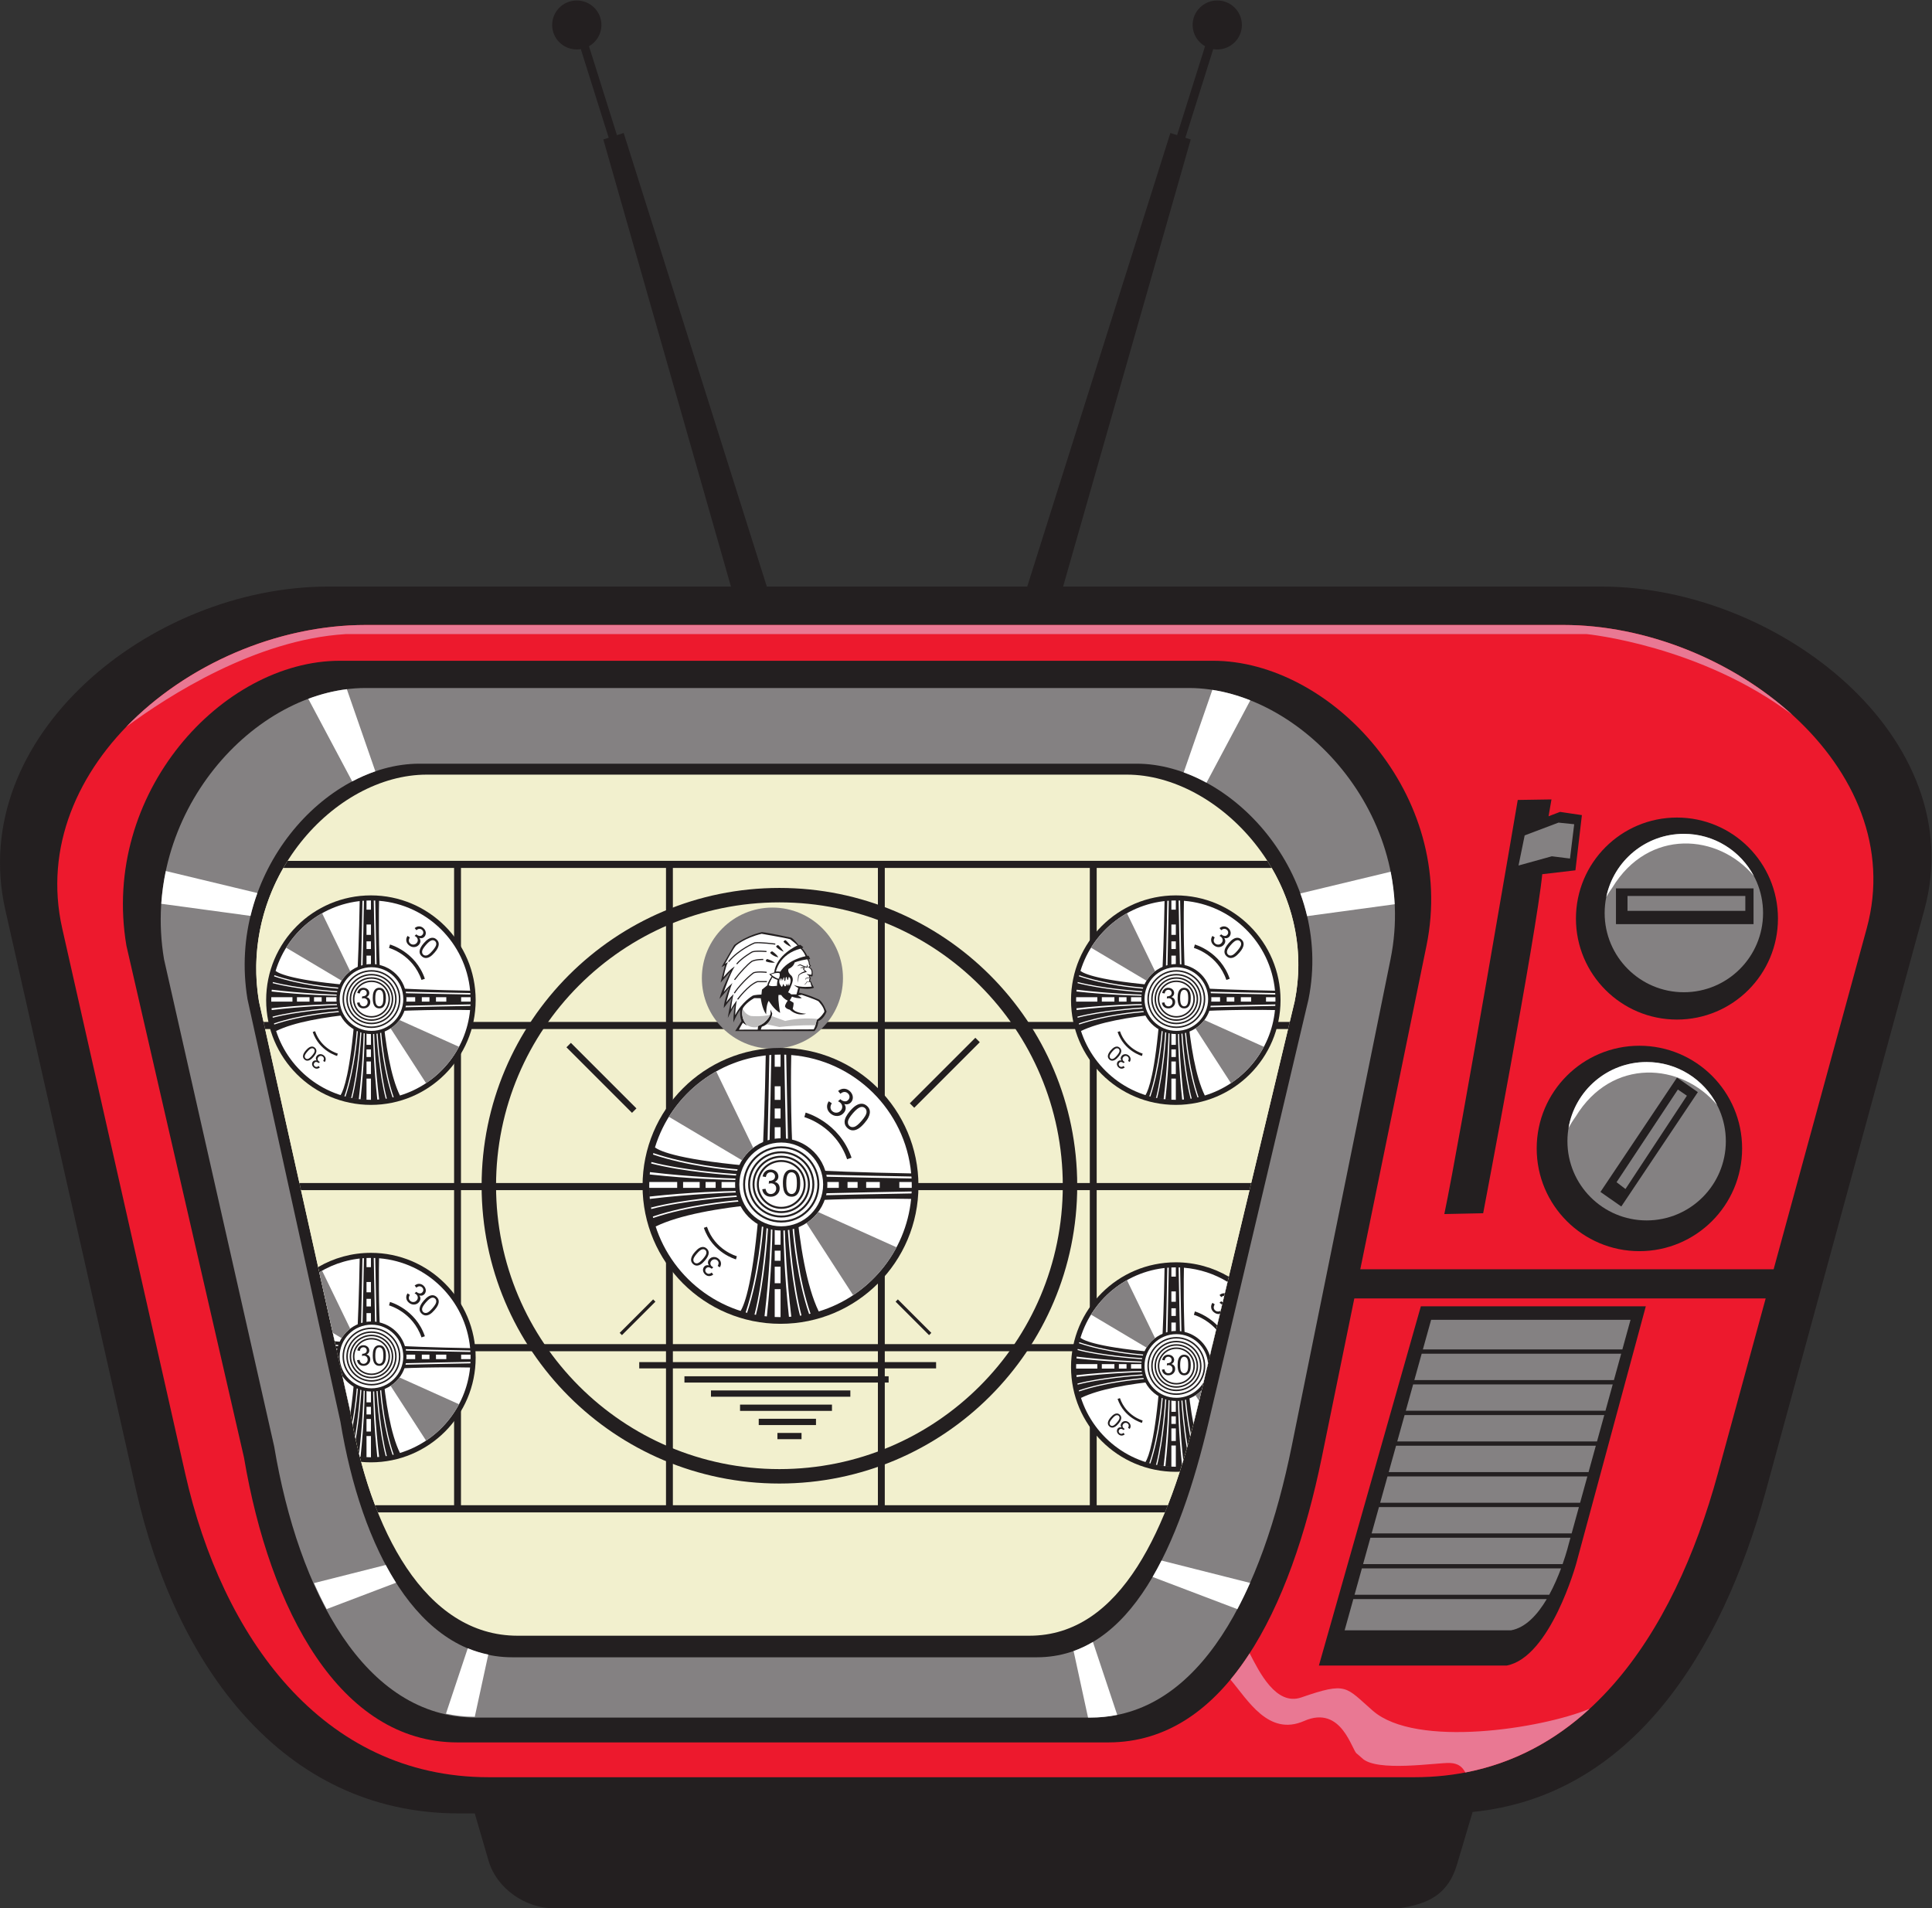<?xml version="1.0" encoding="UTF-8" standalone="no"?>
<svg
   xmlns:dc="http://purl.org/dc/elements/1.1/"
   xmlns:cc="http://creativecommons.org/ns#"
   xmlns:rdf="http://www.w3.org/1999/02/22-rdf-syntax-ns#"
   xmlns:svg="http://www.w3.org/2000/svg"
   xmlns="http://www.w3.org/2000/svg"
   viewBox="0 0 767.347 757.96"
   height="757.96"
   width="767.347"
   xml:space="preserve"
   id="svg2"
   version="1.1"><rect x="0" y="0" width="767.347" height="757.96" fill="#333333" stroke="none"/><defs
     id="defs6" /><g
     transform="matrix(1.333,0,0,-1.333,0,757.96)"
     id="g10"><g
       transform="scale(0.1)"
       id="g12"><path
         id="path14"
         style="fill:#231f20;fill-opacity:1;fill-rule:evenodd;stroke:none"
         d="m 1414.58,282.773 41.21,-141.257 C 1479.99,58.535 1566.03,-0.027 1650.74,0.012 L 4165.48,0 c 91.86,11.484 149.83,43.523 175.57,129.98 l 46.76,157.149 c 474.1,47.141 742.76,476.633 874.21,958.571 l 471.82,1729.69 c 139.34,510.9 -432.83,962.93 -961.85,962.93 h -1604.4 l 380.27,1332.24 -16.01,5.09 83.05,264.12 c 3.92,-0.64 7.92,-0.98 12.01,-0.98 40.54,0 73.39,32.66 73.39,72.94 0,40.28 -32.85,72.94 -73.39,72.94 -40.54,0 -73.39,-32.66 -73.39,-72.94 0,-27.14 14.9,-50.8 37.02,-63.37 l -83.29,-264.88 -20.04,6.36 -426.52,-1351.52 h -775.88 l -426.51,1351.52 -20.03,-6.36 -83.3,264.88 c 22.12,12.57 37.03,36.23 37.03,63.37 0,40.28 -32.86,72.94 -73.39,72.94 -40.55,0 -73.41,-32.66 -73.41,-72.94 0,-40.28 32.86,-72.94 73.41,-72.94 4.08,0 8.09,0.34 11.99,0.98 l 83.06,-264.12 -16.02,-5.09 380.28,-1332.24 H 977.602 c -529.008,0 -1078.247,-446.3 -961.84,-962.93 L 405.52,1245.7 C 521.93,729.07 838.367,282.773 1367.36,282.773 h 47.22 v 0" /><path
         id="path16"
         style="fill:#ed192d;fill-opacity:1;fill-rule:evenodd;stroke:none"
         d="m 1089.86,3823.93 h 3567.73 c 497.41,0 1035.42,-424.55 904.38,-904.38 L 5284.68,1904.1 H 4007.71 v -86.8 H 5260.98 L 5118.35,1295 C 4987.31,815.168 4711.37,390.605 4213.96,390.605 H 1456.33 c -497.4,0 -794.939,419.168 -904.389,904.395 L 185.469,2919.55 c -109.453,485.22 406.976,904.38 904.391,904.38 z M 4884.73,2570.19 c 169.02,0 306.03,-137.01 306.03,-306.04 0,-169.01 -137.01,-306.04 -306.03,-306.04 -169.02,0 -306.04,137.03 -306.04,306.04 0,169.03 137.02,306.04 306.04,306.04 z m -362.47,732.37 c 0,0 -170.54,-1002.4 -218.76,-1233.87 l 115.73,2.42 c 0,0 159.13,836.63 176.02,1010.22 l 98.84,11.57 19.29,164.44 -65.1,9.64 -34.24,-13.02 8.69,50.15 -100.47,-1.55 z m 474.33,-52.45 c 166.22,0 300.97,-134.75 300.97,-300.97 0,-166.21 -134.75,-300.96 -300.97,-300.96 -166.21,0 -300.95,134.75 -300.95,300.96 0,166.22 134.74,300.97 300.95,300.97 z M 4233.56,1793.85 h 670.27 l -207.35,-766.72 c 0,0 -77.16,-279.681 -207.35,-303.79 h -559.36 l 303.79,1070.51 v 0" /><path
         id="path18"
         style="fill:#231f20;fill-opacity:1;fill-rule:evenodd;stroke:none"
         d="m 1012.68,3717.27 h 2601.63 c 349.81,0 728.16,-398.53 636.01,-848.95 L 3938.34,1343.33 C 3846.19,892.898 3652.12,494.375 3302.32,494.375 H 1362.99 c -349.8,0 -559.045,393.477 -636.021,848.955 L 376.656,2868.32 c -76.972,455.47 286.211,848.95 636.024,848.95 v 0" /><path
         id="path20"
         style="fill:#848182;fill-opacity:1;fill-rule:evenodd;stroke:none"
         d="m 4906.26,2521.67 c 130.33,0 235.99,-105.65 235.99,-235.99 0,-130.32 -105.66,-235.97 -235.99,-235.97 -130.32,0 -235.99,105.65 -235.99,235.97 0,130.34 105.67,235.99 235.99,235.99 z m 110.91,679.92 c 130.33,0 235.99,-105.66 235.99,-235.98 0,-130.34 -105.66,-235.99 -235.99,-235.99 -130.33,0 -235.99,105.65 -235.99,235.99 0,130.32 105.66,235.98 235.99,235.98 v 0" /><path
         id="path22"
         style="fill:#848182;fill-opacity:1;fill-rule:evenodd;stroke:none"
         d="m 1089.14,3636.09 h 2453.61 c 330.25,0 687.45,-379.35 600.45,-808.09 L 3848.66,1376.44 c -86.99,-428.752 -270.2,-808.1 -600.45,-808.1 H 1417.34 c -330.25,0 -527.789,374.543 -600.461,808.1 L 488.691,2828 c -72.668,433.55 270.204,808.09 600.449,808.09 z m 160.59,-225.5 h 2136.86 c 281.79,0 586.56,-329.25 512.35,-701.37 L 3601.32,1449.35 c -86.7,-367.04 -230.56,-701.37 -512.34,-701.37 h -1562.2 c -281.78,0 -450.33,325.08 -512.34,701.37 L 737.395,2709.22 c -62.008,376.29 230.55,701.37 512.335,701.37 v 0" /><path
         id="path24"
         style="fill:#231f20;fill-opacity:1;fill-rule:evenodd;stroke:none"
         d="M 4814.91,3039.06 H 5224.8 V 2932.5 h -409.89 v 106.56 0" /><path
         id="path26"
         style="fill:#231f20;fill-opacity:1;fill-rule:evenodd;stroke:none"
         d="m 4768.66,2134.56 228.11,340.75 62.1,-43.37 -228.1,-340.75 -62.11,43.37 v 0" /><path
         id="path28"
         style="fill:#848182;fill-opacity:1;fill-rule:evenodd;stroke:none"
         d="m 4264.15,1753.51 h 594.13 l -24.3,-88.17 h -594.39 l 24.56,88.17 z m 566.29,-101.03 -21.65,-78.52 h -594.65 l 21.87,78.52 h 594.43 z m -25.19,-91.37 -21.64,-78.53 h -594.93 l 21.88,78.53 h 594.69 z m -25.19,-91.39 -21.64,-78.52 h -595.19 l 21.88,78.52 h 594.95 z m -25.18,-91.38 -21.66,-78.52 h -595.45 l 21.88,78.52 h 595.23 z m -25.19,-91.37 -21.65,-78.52 h -595.72 l 21.87,78.52 h 595.5 z m -25.2,-91.37 -21.65,-78.53 h -595.98 l 21.88,78.53 h 595.75 z m -25.18,-91.39 -4.82,-17.46 c 0,0 -6.17,-25.77 -18.56,-61.06 h -594.51 l 21.86,78.52 h 596.03 z m -28.02,-91.38 c -9.08,-24.424 -20.82,-52.1 -35.25,-78.514 h -580.07 l 21.86,78.514 h 593.46 z m -42.56,-91.377 c -27.05,-45.711 -62.5,-85.125 -106.46,-93.101 h -495.83 l 25.94,93.101 h 576.35 v 0" /><path
         id="path30"
         style="fill:#f2f0ce;fill-opacity:1;fill-rule:evenodd;stroke:none"
         d="m 1271.72,3377.99 h 2085.71 c 275.04,0 572.53,-317.27 500.08,-675.85 L 3567.02,1488.11 C 3482.39,1134.43 3341.98,812.258 3066.95,812.258 H 1542.14 c -275.03,0 -439.55,313.242 -500.07,675.852 L 771.648,2702.14 c -60.515,362.61 225.036,675.85 500.072,675.85 v 0" /><path
         id="path32"
         style="fill:#848182;fill-opacity:1;fill-rule:evenodd;stroke:none"
         d="m 4542.88,3196.93 100.78,38.09 46.78,-4.82 -12.54,-102.23 -54.01,6.75 -99.33,-27.49 18.32,89.7 v 0" /><path
         id="path34"
         style="fill:#ffffff;fill-opacity:1;fill-rule:nonzero;stroke:none"
         d="m 1033.45,3632.54 84.92,-244.68 c -23.39,-8.02 -46.44,-18.13 -68.94,-30.04 l -130.871,246.15 c 37.687,14.1 76.207,23.76 114.891,28.57 z M 494.063,3090.77 766.93,3025.16 c -8.047,-22.09 -14.918,-44.82 -20.528,-68.07 l -265.875,36.12 c 2.266,33.22 6.844,65.79 13.536,97.56 v 0" /><path
         id="path36"
         style="fill:#ffffff;fill-opacity:1;fill-rule:nonzero;stroke:none"
         d="m 4143.52,3088.65 -268.98,-64.67 c 7.98,-21.97 14.73,-44.54 20.15,-67.61 l 260.91,35.45 c -1.65,32.92 -5.76,65.26 -12.08,96.83 z m -531.26,541.92 -85.35,-245.92 c 23.03,-8.38 45.77,-18.67 67.97,-30.75 l 130.5,245.46 c -37.16,14.77 -75.1,25.32 -113.12,31.21 v 0" /><path
         id="path38"
         style="fill:#ffffff;fill-opacity:1;fill-rule:nonzero;stroke:none"
         d="m 3241.9,568.34 -43.04,198.281 c 20.01,7.117 39.17,16.211 57.53,27.07 l 72.45,-217.351 c -25.86,-5.227 -52.71,-8 -80.63,-8 h -6.31 z m 444.91,323.098 -252.52,95.933 c 9.16,15.719 17.98,32.019 26.51,48.849 l 263.88,-66.677 c -11.97,-27.016 -24.58,-53.09 -37.87,-78.105 v 0" /><path
         id="path40"
         style="fill:#848182;fill-opacity:1;fill-rule:evenodd;stroke:none"
         d="m 4849.29,3016.5 h 351.04 v -44.34 h -351.04 v 44.34 z m -32.61,-852.87 182.68,276.05 26.88,-18.41 -183.02,-278.04 -26.54,20.4 v 0" /><path
         id="path42"
         style="fill:#e97893;fill-opacity:1;fill-rule:evenodd;stroke:none"
         d="m 3723.42,759.863 c 28.57,-55.183 78.49,-157.578 153.96,-131.472 137.3,47.5 131.09,31.531 213.11,-39.746 129.07,-112.141 502.64,-53.313 645.9,5.918 -103.2,-94.692 -225.76,-161.997 -370.23,-189.778 -8.39,14.805 -18.87,27.031 -45.73,28.274 -37.66,1.746 -220.71,-28.586 -262.82,15.105 l -14.45,12.559 c -14.6,6.523 -44.27,147.265 -157.39,97.55 -106.53,-46.835 -168.1,63.075 -219.51,123.27 20.08,24.23 39.11,50.43 57.16,78.32 v 0" /><path
         id="path44"
         style="fill:#e97893;fill-opacity:1;fill-rule:evenodd;stroke:none"
         d="m 376.172,3520.36 c 126.363,93.55 385.836,259.78 653.218,276.32 h 3698.74 c 0,0 338.72,-33.23 613.18,-241.29 -180.11,163.97 -436.9,268.54 -683.72,268.54 H 1089.86 c -265.02,0 -535.407,-119 -713.688,-303.57 v 0" /><path
         id="path46"
         style="fill:#ffffff;fill-opacity:1;fill-rule:nonzero;stroke:none"
         d="m 1414.64,570.773 40.24,185.348 c -21.11,4.34 -41.5,10.625 -61.15,18.75 l -64.96,-194.898 c 27.54,-5.957 56.16,-9.114 85.87,-9.2 z M 973.297,891.609 1180,970.137 c -10.7,16.894 -20.94,34.573 -30.73,52.923 L 935.629,969.07 c 11.836,-26.797 24.387,-52.664 37.668,-77.461 v 0" /><path
         id="path48"
         style="fill:#ffffff;fill-opacity:1;fill-rule:evenodd;stroke:none"
         d="m 4673.63,2325.47 c 5.51,10.17 12.44,21.52 21.02,33.3 108.13,177.84 315.94,160.96 421.41,35.05 -39.21,75.94 -118.44,127.85 -209.8,127.85 -116.77,0 -213.71,-84.81 -232.63,-196.2 z m 112.42,688.03 c 4.96,8.7 10.9,18.12 17.97,27.82 108.27,178.07 316.47,160.91 421.81,34.56 -39.59,74.76 -118.17,125.71 -208.66,125.71 -113.92,0 -208.98,-80.73 -231.12,-188.09 v 0" /><path
         id="path50"
         style="fill:#f2f0ce;fill-opacity:1;fill-rule:evenodd;stroke:none"
         d="M 1117.47,1201.05 H 1353 v 458.79 h -349.18 l 38.25,-171.73 c 16.93,-101.49 42.03,-199.09 75.4,-287.06 z M 999.082,1681.09 H 1353 v 458.79 H 896.891 L 999.082,1681.09 Z M 892.156,2161.13 H 1353 v 458.78 H 789.965 L 892.156,2161.13 Z M 785.23,2641.16 H 1353 v 458.8 H 844.215 C 779.238,2986.99 747.207,2848.6 771.648,2702.14 l 13.582,-60.98 z m 1199.16,458.8 h -610.88 v -458.8 h 610.88 v 458.8 z m 631.38,0 h -610.88 v -458.8 h 610.88 v 458.8 z m 631.39,0 h -610.88 v -458.8 h 610.88 v 458.8 z m 541.93,0 h -521.42 v -458.8 h 575.25 l 14.59,60.98 c 29.4,145.57 -2.15,284.32 -68.42,397.82 z m -1804.7,-480.05 h -610.88 v -458.78 h 610.88 v 458.78 z m 631.38,0 h -610.88 v -458.78 h 610.88 v 458.78 z m 631.39,0 h -610.88 v -458.78 h 610.88 v 458.78 z m 590.67,0 h -570.16 v -458.78 h 460.39 l 109.77,458.78 z M 1984.39,2139.88 h -610.88 v -458.79 h 610.88 v 458.79 z m 631.38,0 h -610.88 v -458.79 h 610.88 v 458.79 z m 631.39,0 h -610.88 v -458.79 h 610.88 v 458.79 z m 475.81,0 h -455.3 v -458.79 h 345.52 l 109.78,458.79 z M 1984.39,1659.84 h -610.88 v -458.79 h 610.88 v 458.79 z m 631.38,0 h -610.88 v -458.79 h 610.88 v 458.79 z m 631.39,0 h -610.88 v -458.79 h 610.88 v 458.79 z m 360.95,0 h -340.44 v -458.79 h 211.93 c 34.84,88.71 63.39,186.61 87.42,287.06 l 41.09,171.73 v 0" /><path
         id="path52"
         style="fill:#231f20;fill-opacity:1;fill-rule:nonzero;stroke:none"
         d="m 856.902,3120.99 c 168.778,-0.14 337.588,0.22 506.358,0.22 h 631.38 631.38 631.39 l 518.63,0.01 c 4.47,-6.99 8.84,-14.06 13.05,-21.26 h -521.42 v -458.8 h 575.25 l -5.09,-21.25 h -570.16 v -458.78 h 460.39 l -5.09,-21.25 h -455.3 v -458.79 h 345.52 l -5.08,-21.25 h -340.44 v -458.79 h 211.93 c -2.81,-7.17 -5.67,-14.27 -8.58,-21.32 l -2345.2,-0.01 c -2.84,7.05 -5.62,14.15 -8.35,21.33 H 1353 v 458.79 h -349.18 l -4.738,21.25 H 1353 v 458.79 H 896.891 l -4.735,21.25 H 1353 v 458.78 H 789.965 l -4.735,21.25 H 1353 v 458.8 H 844.215 c 4.098,7.11 8.34,14.12 12.687,21.03 z m 1127.488,-21.03 h -610.88 v -458.8 h 610.88 v 458.8 z m 631.38,0 h -610.88 v -458.8 h 610.88 v 458.8 z m 631.39,0 h -610.88 v -458.8 h 610.88 v 458.8 z M 1984.39,2619.91 h -610.88 v -458.78 h 610.88 v 458.78 z m 631.38,0 h -610.88 v -458.78 h 610.88 v 458.78 z m 631.39,0 h -610.88 v -458.78 h 610.88 v 458.78 z M 1984.39,2139.88 h -610.88 v -458.79 h 610.88 v 458.79 z m 631.38,0 h -610.88 v -458.79 h 610.88 v 458.79 z m 631.39,0 h -610.88 v -458.79 h 610.88 v 458.79 z M 1984.39,1659.84 h -610.88 v -458.79 h 610.88 v 458.79 z m 631.38,0 h -610.88 v -458.79 h 610.88 v 458.79 z m 631.39,0 h -610.88 v -458.79 h 610.88 v 458.79 0" /><path
         id="path54"
         style="fill:#231f20;fill-opacity:1;fill-rule:evenodd;stroke:none"
         d="m 2322.34,3040.38 c 490.05,0 887.33,-397.27 887.33,-887.32 0,-490.06 -397.28,-887.34 -887.33,-887.34 -490.06,0 -887.34,397.28 -887.34,887.34 0,490.05 397.28,887.32 887.34,887.32 z m 0,-43 c 466.3,0 844.32,-378.02 844.32,-844.33 0,-466.3 -378.02,-844.32 -844.32,-844.32 -466.3,0 -844.33,378.02 -844.33,844.32 0,466.31 378.03,844.33 844.33,844.33 v 0" /><path
         id="path56"
         style="fill:#848182;fill-opacity:1;fill-rule:evenodd;stroke:none"
         d="m 2301.48,2981.86 c 116.1,0 210.22,-94.12 210.22,-210.22 0,-116.1 -94.12,-210.22 -210.22,-210.22 -116.11,0 -210.23,94.12 -210.23,210.22 0,116.1 94.12,210.22 210.23,210.22 v 0" /><path
         id="path58"
         style="fill:#231f20;fill-opacity:1;fill-rule:nonzero;stroke:none"
         d="m 1946.11,1814.39 -99.76,-99.76 6.76,-6.76 99.76,99.77 -6.76,6.75 z m 93.24,-229.05 h 608.39 v -18.71 h -608.39 v 18.71 z m -134.7,42.21 h 884.53 v -18.71 h -884.53 v 18.71 z m 411.73,-211.03 h 71.84 v -18.71 h -71.84 v 18.71 z m -55.68,42.2 h 170.62 v -18.71 H 2260.7 v 18.71 z m -55.67,42.21 h 273.89 v -18.71 h -273.89 v 18.71 z m -86.65,42.21 h 415.32 v -18.71 h -415.32 v 18.71 z m -417.36,1035.65 195.31,-195.31 -13.23,-13.23 -195.31,195.32 13.23,13.22 z m 1205.09,15.13 -195.32,-195.31 13.23,-13.23 195.32,195.31 -13.23,13.23 z m -230.86,-779.53 99.76,-99.75 -6.76,-6.76 -99.75,99.76 6.75,6.75 v 0" /><path
         id="path60"
         style="fill:#231f20;fill-opacity:1;fill-rule:evenodd;stroke:none"
         d="m 2411.45,2804.02 5.19,4.55 c 0,0 -2.67,1.27 -3.62,4.9 0,0 -1.26,10.55 -4.25,14.66 l 5.2,0.31 c 0,0 -3.15,8.83 -5.68,10.08 l -2.84,-0.79 c 0,0 -9.61,19.23 -16.07,22.7 l 4.26,3.16 -9.14,7.39 -4.42,-1.25 c 0,0 -14.18,17.97 -22.38,22.38 0,0 -66.19,14.5 -87.31,16.7 0,0 -43.81,-8.51 -82.89,-38.77 l -37.84,-65.56 10.57,5.83 -13.25,-52.17 30.27,34.05 c 0,0 -28.37,-57.37 -33.42,-82.58 l 29.63,34.67 c 0,0 -16.39,-38.46 -17.01,-61.78 0,0 18.9,25.21 23.95,30.89 0,0 -8.2,-34.68 -11.98,-60.52 0,0 14.5,29.63 20.8,37.82 0,0 -5.04,-33.4 -3.78,-51.06 0,0 7.57,20.81 20.17,37.82 0,0 -1.88,-20.16 3.79,-34.04 l -18.92,-29.62 h 236.41 c 0,0 10.84,11.85 11.35,29.87 0,0 15.12,4.16 24.58,28.12 0,0 -8.82,25.22 -21.43,35.3 0,0 -31.27,15.14 -60.59,21.44 l 2.59,12.92 c 0,0 28.81,-5.35 41.92,1.76 0,0 -7.48,12.74 -7.8,17.31 l -3.31,1.89 c 0,0 -0.95,5.6 2.05,8.91 0,0 -3.95,3.78 -3.79,6.62 0,0 3.79,-2.05 8.52,-0.63 0,0 1.41,14.34 -1.43,19.7 0,0 -1.41,4.73 -8.1,7.02 v 0" /><path
         id="path62"
         style="fill:#ffffff;fill-opacity:1;fill-rule:evenodd;stroke:none"
         d="m 2349.42,2799.14 c 0,0 14.81,5.35 18.28,19.22 0,0 12.77,5.52 37.35,9.46 0,0 4.18,-4.34 5.05,-14.5 0,0 0.31,-2.68 2.68,-4.26 l -4.89,-5.83 c 0,0 13.65,-2.44 9.86,-21.35 0,0 -8.41,0.48 -14.43,2.37 0,0 3.62,-3.95 6.93,-5.36 0,0 -0.15,-3.87 2.76,-7.34 0,0 -2.99,-3.14 -1.89,-8.82 l 0.32,-1.73 3.15,-1.65 c 0,0 2.2,-9.78 4.18,-12.93 0,0 -34.68,-4.1 -53.43,5.2 0,0 5.2,-5.36 13.08,-9.14 l -5.21,-19.23 h -15.76 c 0,0 -5.19,5.21 -9.3,5.99 0,0 12.14,22.22 13.88,35.3 0,0 1.73,10.4 -6.15,16.4 0,0 -10.08,8.35 -6.46,18.2 v 0" /><path
         id="path64"
         style="fill:#231f20;fill-opacity:1;fill-rule:nonzero;stroke:none"
         d="m 2397.69,2804.4 0.65,-2.31 c -0.01,-0.01 -3.3,-2.12 -2.62,-4.07 l 8.46,-7.99 c -7.84,-1.93 -18.74,-4.51 -23.86,-10.91 -0.91,-4.48 -1.95,-13.59 -2.51,-21.7 -1.61,11.57 0.79,22.47 0.8,22.5 l 0.23,0.51 c 5.18,6.69 14.89,10.34 19.12,11.68 l -4.21,4.33 -0.23,0.34 c -0.95,2 -0.1,3.86 1.01,5.2 -6.83,0.19 -11.02,0.07 -11.03,0.07 5.17,2.44 8.04,2.57 14.19,2.35 v 0" /><path
         id="path66"
         style="fill:#231f20;fill-opacity:1;fill-rule:nonzero;stroke:none"
         d="m 2384.81,2812.44 0.64,-0.14 c 0.03,0 12.02,-6.01 18.91,-6.73 0.19,1.28 0.33,3.75 -0.66,6.81 2.37,-2.22 3.89,-5.15 2.87,-8.51 l -0.28,-0.89 -0.94,0.02 c -6.6,0.14 -18.65,5.9 -20.72,6.91 -5.56,-0.36 -9.7,-3.45 -9.71,-3.45 2.83,3.19 5.24,5.74 9.89,5.98 v 0" /><path
         id="path68"
         style="fill:#ffffff;fill-opacity:1;fill-rule:evenodd;stroke:none"
         d="m 2226.8,2630.12 c 0,0 -21.75,19.23 -13.55,51.37 0,0 7.75,15.95 34.04,30.64 l 19.54,-0.38 c 0,0 2.84,-29.31 16.08,-48.23 0,0 -0.64,27.75 7.56,40.67 0,0 16.39,-27.73 34.04,-35.93 0,0 -7.05,36.91 -4.85,53.29 l 7.95,-0.11 c 1.98,-3.57 9.44,-12.76 19.66,-16.82 0,0 -8.45,-10.97 -8.2,-17.4 0,0 1.39,-6.68 14.25,-9.71 0,0 19.67,-20.67 48.67,-11.86 0,0 -31.78,1.02 -40.1,14.63 0,0 3.79,12.61 2.27,18.16 l -11.09,6.81 c 0,0 4.84,7.09 6.65,11.31 7.41,-2.88 18.51,-5.99 29.25,-4.33 0,0 -7.25,5.98 -11.98,7.88 l 11.82,1.74 c 0,0 37.67,-12.46 49.33,-18.76 0,0 17.81,-17.82 18.13,-31.67 0,0 -8.83,-16.09 -23.02,-24.28 0,0 -2.58,-18.98 -8.89,-28.12 l -157.57,-0.62 3.06,8.57 c 0,0 27.74,6.55 31.01,39.58 l -5.29,11.36 0.5,-11.86 c 0,0 -7.56,-26.21 -37.32,-37.07 l -1.06,-10.62 -55.87,-0.22 c 0,0 5.18,10.66 11.73,20.62 0,0 6.06,-5.17 13.25,-8.64 v 0" /><path
         id="path70"
         style="fill:#ffffff;fill-opacity:1;fill-rule:evenodd;stroke:none"
         d="m 2376.25,2869.05 c 0,0 -63.8,-27.99 -69.34,-80.44 l -14.88,-5.29 7.06,-7.06 c 0,0 -11.6,-16.4 -12.61,-25.72 l -16.14,-13.12 -1.51,-14.63 c 0,0 -21.94,-0.75 -26.73,-3.77 0,0 -31.9,-18.53 -51.57,-57.62 0,0 0.76,26.23 5.04,44.13 0,0 -13.87,-18.28 -17.9,-27.11 0,0 4.79,37.19 8.31,45.77 0,0 -15.88,-14.87 -21.93,-24.96 0,0 11.6,45.89 18.41,57.74 0,0 -15.13,-12.61 -25.72,-26.22 0,0 17.52,52.44 32.4,75.65 0,0 -13.74,-7.32 -33.16,-31.77 0,0 5.29,29.5 12.99,45.14 l -8.7,-5.56 c 0,0 22.69,42.62 32.27,54.22 0,0 25.98,23.2 76.91,35.3 0,0 71.11,-12.1 84.73,-16.14 0,0 17.15,-13.11 22.07,-18.54 v 0" /><path
         id="path72"
         style="fill:#ffffff;fill-opacity:1;fill-rule:evenodd;stroke:none"
         d="m 2297.11,2782.77 c 0,0 16.4,6.68 25.6,3.66 0,0 2.65,-6.81 -2.65,-16.77 -1.26,-0.27 -13.87,4.53 -22.95,13.11 v 0" /><path
         id="path74"
         style="fill:#ffffff;fill-opacity:1;fill-rule:evenodd;stroke:none"
         d="m 2301.27,2774.06 c 0,0 6.05,-4.66 15.77,-7.68 0,0 -2.78,-12.1 -1.52,-17.4 0,0 -18.41,-3.53 -25.09,1.51 0,0 0.88,5.3 10.84,23.57 v 0" /><path
         id="path76"
         style="fill:#ffffff;fill-opacity:1;fill-rule:evenodd;stroke:none"
         d="m 2311.99,2791.28 c 0,0 9.58,52.01 73.13,68.15 0,0 8.57,-6.3 15.13,-22.45 0,0 -52.45,-9.83 -75.4,-46.14 0,0 -5.05,1.07 -12.86,0.44 v 0" /><path
         id="path78"
         style="fill:#231f20;fill-opacity:1;fill-rule:nonzero;stroke:none"
         d="m 2395.09,2754.15 c 0.02,0 3.96,-0.12 5.6,1.57 0.19,0.66 1.04,3.52 2.08,4.51 l 0.31,0.15 c 0.02,0 7.35,1.47 9.85,1.4 l -0.03,-1.25 c -2.14,0.04 -8.22,-1.12 -9.38,-1.34 -0.85,-1 -1.66,-3.95 -1.66,-3.96 -1.3,-2.32 -5.75,-1.64 -6.77,-1.08 v 0" /><path
         id="path80"
         style="fill:#231f20;fill-opacity:1;fill-rule:nonzero;stroke:none"
         d="m 2400.47,2771.55 0.51,0.17 c 0.03,0.01 7.29,2.39 12.25,1.99 l -0.13,-1.67 c -3.91,0.32 -9.47,-1.27 -11.12,-1.77 -0.66,-2.87 -3.74,-4.5 -3.74,-4.5 0.79,1.13 2.85,2.7 2.23,5.78 v 0" /><path
         id="path82"
         style="fill:#ffffff;fill-opacity:1;fill-rule:evenodd;stroke:none"
         d="m 2327.78,2747.18 c 3.48,-5.25 5.01,6.47 5.63,6.54 1.59,2.89 2.8,-10.13 7.89,-5.59 0.99,0.89 0.9,5.35 1.81,5.46 0.22,0.64 0.51,0.48 1.03,0.54 0.5,-1.18 -0.04,-4.46 1.76,-5.25 1.11,1.55 2.26,6.68 3.08,7.13 0.13,-2.65 0.83,-7.22 1.87,-7.08 8.92,14.4 3.49,24.68 -0.11,26.03 -1.87,1.57 -1.47,-12.41 -4.82,-7.84 l -2,7.61 c -3.57,1.57 -3.53,-7.29 -3.61,-8.39 -0.06,-0.81 -1.22,-5.18 -3.09,-2.32 -0.01,0.01 -0.05,7.98 -1.17,10 -2.81,0 -1.7,-6.72 -3.89,-9.66 -1.05,1.65 -1.61,6.85 -3.16,6.46 -1.5,-3.5 -0.62,-4.55 -0.9,-7.89 -2.34,3.37 -1.99,6.51 -2.91,8.46 -0.72,1.52 -3.32,-6.84 -3.32,-9.42 0,-6.61 2.22,-9.24 5.91,-14.79 v 0" /><path
         id="path84"
         style="fill:#231f20;fill-opacity:1;fill-rule:evenodd;stroke:none"
         d="m 2282.15,2821.57 c 0,0 -1.38,4.09 3.64,7.04 0,0 12.44,-3.59 23.24,-10.75 0,0 -13.68,-1.75 -26.88,3.71 z m 52.5,58.31 c 0,0 0.51,4.28 6.31,4.79 0,0 9.71,-8.57 16.39,-19.67 0,0 -13.11,4.29 -22.7,14.88 z m -22.19,-14.63 c 0,0 0.51,4.29 6.31,4.79 0,0 9.71,-8.56 16.39,-19.66 0,0 -13.11,4.28 -22.7,14.87 z m -17.65,-18.66 c 0,0 0.51,4.29 6.31,4.8 0,0 11.28,-6.75 17.96,-17.84 0,0 -14.69,2.45 -24.27,13.04 v 0" /><path
         id="path86"
         style="fill:#231f20;fill-opacity:1;fill-rule:nonzero;stroke:none"
         d="m 2309.83,2871.42 c -0.13,0.02 -45.31,5.97 -60.87,3.56 -3.08,-1.24 -46.42,-19.22 -76.83,-55.42 l -2.57,2.15 c 32.04,38.15 78.19,56.4 78.33,56.46 l 0.36,0.1 c 15.87,2.55 61.87,-3.51 62,-3.53 l -0.42,-3.32 z m -113.34,-162.11 c 0.09,0.12 32.08,43.79 59.81,53.54 l 0.55,0.1 h 28.24 v -3.36 h -27.95 c -26.68,-9.6 -57.85,-52.15 -57.94,-52.28 l -2.71,2 z m 87.63,77.88 c -0.07,0.01 -25.04,3.19 -37.84,-1.08 -9.09,-6.55 -20.55,-17.2 -31.05,-28.29 -10.89,-11.52 -20.75,-23.51 -25.8,-31.86 l -2.87,1.74 c 5.18,8.54 15.19,20.74 26.24,32.42 10.73,11.34 22.45,22.22 31.71,28.84 l 0.43,0.22 c 13.5,4.68 39.5,1.36 39.58,1.35 l -0.4,-3.34 z m -9.94,38.32 c -0.06,0.01 -20.12,0.74 -32.88,-5.07 -7.38,-5.3 -15.72,-13.28 -23.61,-21.67 -11.89,-12.64 -22.74,-26.19 -27.85,-33.09 l -2.69,1.99 c 5.15,6.97 16.12,20.66 28.1,33.39 8.07,8.6 16.63,16.77 24.21,22.2 l 0.28,0.16 c 13.47,6.22 34.48,5.45 34.55,5.45 l -0.11,-3.36 z m 9.47,23.71 c -0.09,0.01 -29.17,2.97 -41.53,-0.88 -2.37,-1.36 -31.43,-18.14 -45.77,-35.83 l -2.6,2.12 c 15.33,18.91 46.79,36.66 46.88,36.71 l 0.31,0.14 c 12.94,4.14 42.95,1.09 43.04,1.08 l -0.33,-3.34 v 0" /><path
         id="path88"
         style="fill:#bdbcbc;fill-opacity:1;fill-rule:evenodd;stroke:none"
         d="m 2299.52,2658.66 40.13,-14.64 c 0,0 42.66,11.71 97.8,5.86 l -0.07,-0.04 -0.06,-0.04 -0.06,-0.05 -0.06,-0.05 -0.2,-0.13 -0.06,-0.05 -0.06,-0.05 -0.07,-0.04 -0.06,-0.04 -0.07,-0.04 -0.06,-0.05 -0.06,-0.05 -0.06,-0.04 -0.02,-0.01 -0.05,-0.04 -0.06,-0.04 -0.07,-0.05 -0.07,-0.05 -0.06,-0.04 -0.06,-0.04 -0.06,-0.04 -0.07,-0.05 -0.07,-0.04 -0.26,-0.18 -0.06,-0.04 -0.06,-0.04 -0.07,-0.04 -0.07,-0.05 -0.06,-0.04 -0.06,-0.04 -0.27,-0.18 -0.07,-0.04 -0.06,-0.03 -0.07,-0.06 -0.07,-0.03 -0.06,-0.04 -0.07,-0.05 -0.03,-0.02 -0.03,-0.02 -0.07,-0.04 -0.07,-0.04 -0.06,-0.05 -0.07,-0.04 -0.07,-0.03 -0.07,-0.04 -0.06,-0.05 -0.07,-0.04 -0.06,-0.04 -0.02,-0.01 -0.06,-0.03 -0.06,-0.04 -0.07,-0.04 c -0.16,-0.1 -0.32,-0.19 -0.48,-0.28 v 0 -0.01 -0.01 -0.03 0 l -0.01,-0.04 v -0.03 -0.03 l -0.01,-0.06 v 0 l -0.02,-0.07 v -0.05 l -0.01,-0.03 -0.01,-0.1 v -0.02 l -0.01,-0.08 -0.02,-0.09 -0.01,-0.03 -0.01,-0.11 v -0.04 l -0.03,-0.1 -0.01,-0.12 v -0.03 l -0.03,-0.14 -0.01,-0.06 -0.01,-0.1 -0.03,-0.15 v -0.02 l -0.03,-0.18 -0.02,-0.08 -0.01,-0.1 -0.03,-0.2 v 0 l -0.04,-0.21 -0.02,-0.1 -0.01,-0.1 -0.04,-0.23 h -0.01 l -0.04,-0.22 -0.02,-0.14 -0.05,-0.33 -0.01,-0.04 -0.05,-0.21 -0.02,-0.18 -0.02,-0.08 -0.05,-0.26 -0.01,-0.05 -0.04,-0.21 -0.04,-0.21 -0.01,-0.07 -0.05,-0.28 -0.02,-0.08 -0.04,-0.21 -0.04,-0.24 -0.02,-0.05 -0.06,-0.3 -0.02,-0.1 -0.04,-0.2 -0.05,-0.28 -0.01,-0.02 -0.07,-0.32 -0.03,-0.14 -0.03,-0.18 -0.07,-0.31 -0.01,-0.01 -0.07,-0.32 -0.03,-0.18 -0.03,-0.15 -0.08,-0.35 v -0.02 l -0.07,-0.31 -0.05,-0.2 -0.04,-0.15 -0.07,-0.34 -0.01,-0.05 -0.08,-0.3 -0.06,-0.24 -0.11,-0.48 -0.02,-0.06 -0.06,-0.3 -0.07,-0.26 -0.03,-0.1 -0.09,-0.36 -0.02,-0.11 -0.15,-0.57 -0.02,-0.06 -0.09,-0.37 -0.04,-0.13 -0.07,-0.24 -0.08,-0.34 -0.02,-0.04 -0.1,-0.38 -0.05,-0.15 -0.06,-0.22 -0.1,-0.37 -0.01,-0.01 -0.11,-0.38 -0.05,-0.2 -0.06,-0.18 -0.11,-0.38 -0.01,-0.01 -0.11,-0.38 c -9.45,0.3 -51.26,1.08 -107.41,-5.11 l -38.46,8.24 0.29,0.23 0.26,0.2 0.02,0.03 0.3,0.23 0.29,0.24 0.29,0.24 c 1.36,1.15 2.72,2.43 4.04,3.87 l 0.03,0.04 c 1.04,1.13 2.05,2.36 3.02,3.7 l 0.26,0.37 0.03,0.04 c 0.34,0.49 0.68,0.99 1.01,1.5 l 0.25,0.4 c 0.5,0.8 0.98,1.62 1.45,2.49 l 0.24,0.44 0.45,0.89 v 0 l 0.44,0.9 0.21,0.47 0.22,0.48 0.2,0.47 c 0.27,0.62 0.52,1.27 0.77,1.92 l 0.01,0.05 0.19,0.51 0.18,0.5 0.18,0.54 0.03,0.08 0.27,0.86 0.07,0.25 0.28,0.94 0.16,0.55 c 0.09,0.36 0.18,0.71 0.28,1.07 l 0.01,0.05 z m -86.58,21.55 c 2.91,-5.85 10.42,-17.78 24.55,-21.39 0,0 33.75,-3.07 57.25,3.68 -3.24,-7.54 -12.97,-25.12 -35.99,-33.52 l -0.28,-2.83 c -7.16,-1.46 -20.85,-2.52 -33.86,6.21 -5.2,5.83 -17.5,22.81 -11.67,47.85 v 0" /><path
         id="path90"
         style="fill:#231f20;fill-opacity:1;fill-rule:evenodd;stroke:none"
         d="m 2325.57,2563.73 c 227.01,0 411.04,-184.02 411.04,-411.03 0,-227.02 -184.03,-411.04 -411.04,-411.04 -227.01,0 -411.03,184.02 -411.03,411.04 0,227.01 184.02,411.03 411.03,411.03 v 0" /><path
         id="path92"
         style="fill:#ffffff;fill-opacity:1;fill-rule:evenodd;stroke:none"
         d="m 2325.57,2543.81 h 0.18 v -36.2 h -17.47 v 35.8 c -9,-0.4 -17.91,-1.09 -26.74,-2.08 -2.29,-132.25 -6.32,-241.75 -11.42,-332.49 -243.99,19.54 -304,47.18 -318.59,58.46 l -0.09,-0.32 c 48.88,160.25 197.89,276.83 374.13,276.83 z m 26.58,-0.91 c 1.29,-0.08 2.58,-0.17 3.86,-0.27 -1.28,0.1 -2.57,0.18 -3.86,0.27 z m 5.4,-0.4 c 188.8,-15.28 339.69,-164.64 357.38,-352.75 -141.43,2.47 -256.78,6.94 -350.92,12.57 -9.5,160.42 -7.19,306.29 -6.46,340.18 z m -31.8,-337.74 c -5.91,0.4 -11.74,0.8 -17.47,1.21 v 121.33 h 17.47 v -122.54 z m -17.47,244.67 v -40.57 h 17.47 v 40.57 h -17.47 z m 0,-66.14 v -29.97 h 17.47 v 29.97 h -17.47 z m 0,-423.79 v -29.98 h 17.47 v 29.98 h -17.47 z m 0,-47.61 v -49.38 h 17.47 v 49.38 h -17.47 z m 407,273.9 c 0.17,-1.95 0.31,-3.9 0.45,-5.86 -0.13,1.96 -0.28,3.91 -0.45,5.86 z m 0.74,-10.46 c 0.09,-1.53 0.17,-3.06 0.24,-4.61 -0.07,1.55 -0.15,3.08 -0.24,4.61 z m 0.48,-11.11 c 0.12,-3.83 0.19,-7.67 0.19,-11.52 0,-4.71 -0.12,-9.39 -0.28,-14.06 0.09,2.7 0.16,5.39 0.2,8.1 h -37.02 v 17.48 h 36.91 z m -0.2,-28.38 c -0.08,-1.93 -0.17,-3.88 -0.28,-5.81 0.11,1.93 0.2,3.88 0.28,5.81 z m -0.64,-11.41 c -0.07,-1.09 -0.15,-2.17 -0.24,-3.25 l 0.24,3.25 z m -0.89,-10.65 c -15.73,-159.11 -126.8,-290.19 -275.29,-335.32 -36.23,74.56 -56.82,200.05 -68.4,328.38 158.34,9.68 303.9,7.73 343.69,6.94 z M 2437.5,1777.85 c -1.55,-0.46 -3.11,-0.92 -4.68,-1.36 1.57,0.44 3.13,0.9 4.68,1.36 z m -8.61,-2.45 c -1.67,-0.47 -3.36,-0.91 -5.05,-1.35 1.69,0.44 3.38,0.88 5.05,1.35 z m -8.84,-2.3 c -1.57,-0.4 -3.15,-0.79 -4.73,-1.16 1.58,0.37 3.16,0.76 4.73,1.16 z m -9.25,-2.18 c -1.33,-0.31 -2.67,-0.6 -4.01,-0.88 1.34,0.29 2.68,0.57 4.01,0.88 z m -85.05,-9.34 h -0.18 c -180.61,0 -332.62,122.44 -377.58,288.84 1.71,-6.34 3.58,-12.62 5.6,-18.83 70.72,34.5 187.53,54.84 309.12,66.74 -18.14,-229.13 -43.4,-297.87 -56.02,-318.33 32.25,-10.27 66.31,-16.48 101.59,-18.02 v 82.9 h 17.47 v -83.3 z m -17.47,340.81 c 5.82,0.47 11.65,0.93 17.47,1.37 v -126.63 h -17.47 v 125.26 z m -360.34,-51.78 c -0.77,2.86 -1.51,5.73 -2.22,8.62 0.71,-2.89 1.45,-5.75 2.22,-8.62 z m -2.26,8.79 c -7.32,29.9 -11.23,61.14 -11.23,93.3 0,3.9 0.08,7.78 0.19,11.66 l -0.01,-0.14 h 83.07 v -17.48 h -83.17 c 0.45,-30.06 4.29,-59.29 11.15,-87.34 z m -10.78,111.76 c 0.06,1.18 0.12,2.35 0.18,3.52 -0.06,-1.17 -0.12,-2.34 -0.18,-3.52 z m 0.58,9.89 c 0.09,1.18 0.17,2.35 0.27,3.52 -0.1,-1.17 -0.18,-2.34 -0.27,-3.52 z m 0.84,9.91 c 0.11,1.13 0.22,2.27 0.34,3.4 -0.12,-1.13 -0.23,-2.27 -0.34,-3.4 z m 1.08,9.78 c 0.14,1.19 0.29,2.4 0.45,3.58 -0.16,-1.18 -0.31,-2.39 -0.45,-3.58 z m 1.32,9.78 c 0.17,1.19 0.36,2.38 0.54,3.56 -0.18,-1.18 -0.37,-2.37 -0.54,-3.56 z m 1.51,9.43 c 0.23,1.32 0.46,2.63 0.71,3.94 -0.25,-1.31 -0.48,-2.62 -0.71,-3.94 z m 1.79,9.58 c 0.27,1.34 0.54,2.69 0.82,4.02 -0.28,-1.33 -0.55,-2.68 -0.82,-4.02 z m 2.06,9.7 c 0.28,1.27 0.58,2.53 0.88,3.8 -0.3,-1.27 -0.6,-2.53 -0.88,-3.8 z m 2.19,9.2 c 0.35,1.36 0.7,2.72 1.05,4.08 -0.35,-1.36 -0.7,-2.72 -1.05,-4.08 z m 2.52,9.46 c 0.35,1.3 0.72,2.58 1.09,3.87 -0.37,-1.29 -0.74,-2.57 -1.09,-3.87 z m 672.61,-93.67 h -40.56 v -17.48 h 40.56 v 17.48 z m -66.13,0 h -29.97 v -17.48 h 29.97 v 17.48 z m -55.98,0 h -132.81 c 0.41,-5.82 0.83,-11.65 1.27,-17.48 h 131.54 v 17.48 z m -173.54,0 h -17.47 v -17.48 h 17.47 v 17.48 z m -58.33,0 h -117.46 v -17.48 h 116.31 c 0.39,5.74 0.77,11.56 1.15,17.48 z m -135.1,0 h -29.98 v -17.48 h 29.98 v 17.48 z m -47.61,0 h -49.38 v -17.48 h 49.38 v 17.48 z m 108.15,-230.63 c -0.2,0.06 -69.91,19.01 -95.68,94.03 l 9.25,3.16 c 24.08,-70.14 88.88,-87.73 89.07,-87.79 l -2.64,-9.4 z m 207.59,437.36 c 0.29,-0.08 100,-27.18 136.85,-134.47 l -13.22,-4.54 c -34.45,100.32 -127.13,125.49 -127.4,125.57 l 3.77,13.44 v 0" /><path
         id="path94"
         style="fill:#231f20;fill-opacity:1;fill-rule:evenodd;stroke:none"
         d="m 2327.74,2294.4 c 75.91,0 137.45,-61.53 137.45,-137.44 0,-75.9 -61.54,-137.43 -137.45,-137.43 -75.9,0 -137.44,61.53 -137.44,137.43 0,75.91 61.54,137.44 137.44,137.44 v 0" /><path
         id="path96"
         style="fill:#ffffff;fill-opacity:1;fill-rule:evenodd;stroke:none"
         d="m 2327.74,2281.82 c 68.96,0 124.86,-55.9 124.86,-124.86 0,-68.95 -55.9,-124.85 -124.86,-124.85 -68.95,0 -124.85,55.9 -124.85,124.85 0,68.96 55.9,124.86 124.85,124.86 z m 0,-52.1 c 20.09,0 38.28,-8.15 51.44,-21.31 13.17,-13.17 21.31,-31.36 21.31,-51.45 0,-20.07 -8.14,-38.27 -21.31,-51.43 -13.16,-13.17 -31.35,-21.3 -51.44,-21.3 -20.08,0 -38.27,8.13 -51.43,21.3 -13.17,13.16 -21.31,31.36 -21.31,51.43 0,20.09 8.14,38.28 21.31,51.45 13.16,13.16 31.35,21.31 51.43,21.31 z m 0,40.84 c 31.37,0 59.77,-12.72 80.32,-33.27 20.56,-20.56 33.27,-48.96 33.27,-80.33 0,-31.35 -12.71,-59.76 -33.27,-80.31 -20.55,-20.56 -48.95,-33.27 -80.32,-33.27 -31.36,0 -59.76,12.71 -80.32,33.27 -20.55,20.55 -33.26,48.96 -33.26,80.31 0,31.37 12.71,59.77 33.26,80.33 20.56,20.55 48.96,33.27 80.32,33.27 z m 76.17,-37.43 c -19.49,19.5 -46.42,31.55 -76.17,31.55 -29.74,0 -56.67,-12.05 -76.16,-31.55 -19.49,-19.49 -31.54,-46.42 -31.54,-76.17 0,-29.73 12.05,-56.67 31.54,-76.16 19.49,-19.49 46.42,-31.54 76.16,-31.54 29.75,0 56.68,12.05 76.17,31.54 19.49,19.49 31.54,46.43 31.54,76.16 0,29.75 -12.05,56.68 -31.54,76.17 z m -76.17,22.52 c 27.26,0 51.93,-11.04 69.79,-28.9 17.86,-17.85 28.91,-42.53 28.91,-69.79 0,-27.24 -11.05,-51.92 -28.91,-69.78 -17.86,-17.86 -42.53,-28.91 -69.79,-28.91 -27.25,0 -51.92,11.05 -69.78,28.91 -17.86,17.86 -28.9,42.54 -28.9,69.78 0,27.26 11.04,51.94 28.9,69.79 17.86,17.86 42.53,28.9 69.78,28.9 z m 65.64,-33.05 c -16.8,16.79 -40,27.19 -65.64,27.19 -25.63,0 -48.83,-10.4 -65.63,-27.19 -16.79,-16.8 -27.17,-40 -27.17,-65.64 0,-25.62 10.38,-48.82 27.17,-65.62 16.8,-16.8 40,-27.19 65.63,-27.19 25.64,0 48.84,10.39 65.64,27.19 16.79,16.79 27.18,40 27.18,65.62 0,25.64 -10.39,48.84 -27.18,65.64 z m -65.64,19.87 c 23.62,0 44.99,-9.57 60.47,-25.04 15.47,-15.48 25.04,-36.86 25.04,-60.47 0,-23.6 -9.57,-44.98 -25.04,-60.46 -15.48,-15.46 -36.85,-25.04 -60.47,-25.04 -23.6,0 -44.98,9.58 -60.45,25.04 -15.47,15.48 -25.05,36.86 -25.05,60.46 0,23.61 9.57,44.99 25.05,60.47 15.47,15.47 36.85,25.04 60.45,25.04 z m 56.31,-29.2 c -14.41,14.41 -34.32,23.32 -56.31,23.32 -21.98,0 -41.89,-8.91 -56.3,-23.32 -14.41,-14.4 -23.32,-34.31 -23.32,-56.31 0,-21.98 8.91,-41.89 23.32,-56.3 14.41,-14.41 34.32,-23.32 56.3,-23.32 21.99,0 41.9,8.91 56.31,23.32 14.41,14.41 23.33,34.32 23.33,56.3 0,22 -8.92,41.91 -23.33,56.31 z m -9.03,-9.02 c -12.09,12.1 -28.81,19.59 -47.28,19.59 -18.46,0 -35.18,-7.49 -47.28,-19.59 -12.1,-12.1 -19.58,-28.82 -19.58,-47.29 0,-18.45 7.48,-35.17 19.58,-47.27 12.1,-12.1 28.82,-19.59 47.28,-19.59 18.47,0 35.19,7.49 47.28,19.59 12.11,12.1 19.59,28.82 19.59,47.27 0,18.47 -7.48,35.19 -19.59,47.29 v 0" /><path
         id="path98"
         style="fill:#231f20;fill-opacity:1;fill-rule:nonzero;stroke:none"
         d="m 2271.26,2142.6 9.72,1.3 c 1.12,-5.52 3.02,-9.49 5.7,-11.92 2.68,-2.43 5.95,-3.65 9.8,-3.65 4.57,0 8.45,1.58 11.59,4.76 3.14,3.17 4.73,7.1 4.73,11.79 0,4.46 -1.46,8.14 -4.37,11.03 -2.93,2.9 -6.64,4.36 -11.13,4.36 -1.85,0 -4.14,-0.38 -6.87,-1.09 l 1.09,8.53 c 0.65,-0.07 1.17,-0.1 1.57,-0.1 4.13,0 7.85,1.08 11.17,3.24 3.32,2.16 4.98,5.49 4.98,9.99 0,3.56 -1.22,6.52 -3.63,8.85 -2.42,2.34 -5.53,3.52 -9.35,3.52 -3.78,0 -6.94,-1.2 -9.44,-3.55 -2.53,-2.39 -4.15,-5.96 -4.87,-10.71 l -9.72,1.73 c 1.19,6.52 3.9,11.58 8.1,15.15 4.22,3.57 9.46,5.38 15.73,5.38 4.31,0 8.3,-0.94 11.93,-2.78 3.63,-1.86 6.41,-4.39 8.35,-7.6 1.92,-3.2 2.89,-6.6 2.89,-10.22 0,-3.4 -0.92,-6.52 -2.76,-9.34 -1.84,-2.8 -4.56,-5.03 -8.15,-6.69 4.68,-1.07 8.31,-3.32 10.91,-6.73 2.58,-3.4 3.88,-7.65 3.88,-12.76 0,-6.91 -2.51,-12.78 -7.56,-17.59 -5.04,-4.8 -11.41,-7.21 -19.12,-7.21 -6.95,0 -12.72,2.07 -17.32,6.21 -4.59,4.14 -7.2,9.5 -7.85,16.1 z m 61.47,18.14 c 0,9.37 0.96,16.91 2.9,22.61 1.91,5.71 4.78,10.12 8.58,13.22 3.8,3.1 8.58,4.64 14.33,4.64 4.26,0 7.99,-0.87 11.19,-2.58 3.21,-1.69 5.84,-4.17 7.95,-7.39 2.08,-3.23 3.72,-7.16 4.9,-11.78 1.21,-4.64 1.79,-10.87 1.79,-18.72 0,-9.28 -0.96,-16.78 -2.85,-22.49 -1.92,-5.71 -4.78,-10.12 -8.58,-13.24 -3.8,-3.12 -8.59,-4.67 -14.4,-4.67 -7.63,0 -13.62,2.73 -17.97,8.21 -5.22,6.59 -7.84,17.33 -7.84,32.19 z m 9.99,0 c 0,-13 1.53,-21.64 4.58,-25.95 3.04,-4.3 6.78,-6.46 11.24,-6.46 4.48,0 8.23,2.18 11.26,6.49 3.05,4.31 4.58,12.96 4.58,25.92 0,13.04 -1.53,21.7 -4.58,25.98 -3.03,4.3 -6.82,6.43 -11.35,6.43 -4.48,0 -8.04,-1.89 -10.71,-5.67 -3.34,-4.81 -5.02,-13.74 -5.02,-26.74 v 0" /><path
         id="path100"
         style="fill:#848182;fill-opacity:1;fill-rule:evenodd;stroke:none"
         d="m 1992.95,2358.52 217.76,-129.48 c 8.84,14.33 20.24,26.91 33.56,37.1 l -110.25,227.6 c -57.66,-32.46 -106.27,-79.11 -141.07,-135.22 z m 549.04,-531.63 -139.08,215 c 13.47,8.82 25.3,19.93 34.92,32.78 l 233.42,-105.05 c -30.61,-57.66 -75.19,-106.74 -129.26,-142.73 v 0" /><path
         id="path102"
         style="fill:#231f20;fill-opacity:1;fill-rule:nonzero;stroke:none"
         d="m 2144.65,1909.98 -6.24,4.08 c 2.09,3.73 2.96,6.96 2.63,9.69 -0.34,2.73 -1.62,5.05 -3.84,6.96 -2.63,2.28 -5.65,3.28 -9.04,3.02 -3.38,-0.27 -6.24,-1.75 -8.57,-4.44 -2.21,-2.57 -3.2,-5.42 -2.96,-8.54 0.26,-3.11 1.67,-5.79 4.26,-8.02 1.06,-0.92 2.56,-1.84 4.49,-2.79 l -4.86,-4.37 c -0.34,0.36 -0.62,0.64 -0.85,0.84 -2.38,2.05 -5.06,3.27 -8.04,3.68 -2.99,0.4 -5.6,-0.7 -7.84,-3.29 -1.76,-2.05 -2.53,-4.37 -2.3,-6.91 0.24,-2.55 1.44,-4.76 3.64,-6.66 2.18,-1.87 4.59,-2.75 7.21,-2.63 2.63,0.11 5.35,1.37 8.12,3.76 l 4.74,-5.82 c -3.93,-3.18 -7.99,-4.75 -12.19,-4.72 -4.21,0.03 -8.12,1.59 -11.73,4.7 -2.49,2.14 -4.31,4.66 -5.49,7.53 -1.16,2.87 -1.52,5.7 -1.04,8.51 0.48,2.8 1.61,5.24 3.4,7.33 1.69,1.96 3.77,3.3 6.23,4.01 2.46,0.69 5.12,0.63 8.02,-0.19 -2.17,2.93 -3.15,6.04 -2.95,9.29 0.19,3.23 1.56,6.33 4.1,9.27 3.43,3.98 7.78,6.12 13.08,6.38 5.29,0.28 10.15,-1.51 14.59,-5.33 4.01,-3.44 6.3,-7.51 6.89,-12.17 0.6,-4.65 -0.56,-9.05 -3.46,-13.17 z m 324.76,494.74 8.92,-5.83 c -2.99,-5.34 -4.23,-9.95 -3.76,-13.86 0.49,-3.92 2.32,-7.23 5.49,-9.96 3.77,-3.25 8.08,-4.69 12.93,-4.32 4.84,0.39 8.93,2.5 12.25,6.36 3.17,3.68 4.58,7.75 4.24,12.2 -0.36,4.47 -2.38,8.3 -6.09,11.49 -1.51,1.31 -3.66,2.63 -6.42,3.97 l 6.95,6.27 c 0.48,-0.52 0.88,-0.92 1.22,-1.2 3.4,-2.95 7.24,-4.68 11.5,-5.27 4.27,-0.58 8,1 11.2,4.71 2.53,2.93 3.62,6.24 3.29,9.86 -0.33,3.64 -2.06,6.83 -5.21,9.53 -3.11,2.69 -6.56,3.94 -10.3,3.78 -3.77,-0.18 -7.65,-1.96 -11.61,-5.38 l -6.78,8.33 c 5.6,4.54 11.42,6.78 17.42,6.74 6.03,-0.05 11.62,-2.28 16.78,-6.72 3.56,-3.06 6.17,-6.67 7.86,-10.76 1.67,-4.11 2.17,-8.17 1.49,-12.19 -0.7,-4 -2.3,-7.49 -4.87,-10.47 -2.42,-2.81 -5.39,-4.73 -8.91,-5.74 -3.51,-1.01 -7.32,-0.92 -11.46,0.27 3.1,-4.21 4.5,-8.64 4.22,-13.29 -0.29,-4.63 -2.24,-9.05 -5.87,-13.26 -4.91,-5.69 -11.13,-8.75 -18.71,-9.13 -7.56,-0.39 -14.52,2.16 -20.87,7.63 -5.72,4.94 -9.02,10.73 -9.86,17.41 -0.84,6.66 0.8,12.94 4.96,18.83 z m 63.52,-28.67 c 6.64,7.71 12.79,13.25 18.43,16.57 5.63,3.35 11.13,4.94 16.46,4.79 5.32,-0.14 10.36,-2.25 15.1,-6.34 3.51,-3.02 5.96,-6.37 7.39,-10.06 1.44,-3.67 1.85,-7.58 1.3,-11.73 -0.58,-4.14 -2.02,-8.55 -4.32,-13.19 -2.3,-4.67 -6.24,-10.22 -11.81,-16.7 -6.59,-7.65 -12.7,-13.13 -18.32,-16.5 -5.64,-3.35 -11.11,-4.95 -16.46,-4.82 -5.33,0.12 -10.39,2.25 -15.17,6.37 -6.29,5.42 -9.29,11.93 -8.99,19.52 0.37,9.13 5.84,19.84 16.39,32.09 z m 8.23,-7.09 c -9.22,-10.72 -14.1,-18.92 -14.65,-24.64 -0.54,-5.69 1.01,-10.13 4.69,-13.3 3.68,-3.18 8.31,-4.04 13.88,-2.64 5.57,1.39 12.97,7.43 22.17,18.1 9.25,10.75 14.14,18.98 14.66,24.65 0.55,5.71 -1.05,10.15 -4.78,13.37 -3.7,3.18 -7.97,4.14 -12.86,2.92 -6.16,-1.59 -13.88,-7.75 -23.11,-18.46 z m -440.92,-438.93 c -4.65,-5.39 -8.94,-9.27 -12.88,-11.58 -3.95,-2.34 -7.79,-3.46 -11.52,-3.36 -3.72,0.11 -7.24,1.58 -10.55,4.43 -2.46,2.11 -4.17,4.46 -5.17,7.04 -1.01,2.57 -1.3,5.3 -0.91,8.21 0.4,2.89 1.4,5.96 3.02,9.21 1.61,3.27 4.36,7.15 8.25,11.67 4.62,5.36 8.88,9.19 12.82,11.55 3.93,2.34 7.77,3.45 11.5,3.37 3.74,-0.09 7.27,-1.58 10.61,-4.46 4.4,-3.79 6.49,-8.34 6.29,-13.65 -0.26,-6.37 -4.09,-13.87 -11.46,-22.43 z m -5.76,4.96 c 6.45,7.48 9.86,13.23 10.25,17.22 0.37,3.99 -0.71,7.09 -3.28,9.31 -2.58,2.21 -5.82,2.82 -9.71,1.84 -3.89,-0.98 -9.06,-5.2 -15.49,-12.67 -6.48,-7.51 -9.89,-13.26 -10.27,-17.23 -0.37,-3.98 0.74,-7.09 3.36,-9.34 2.58,-2.23 5.57,-2.89 8.98,-2.04 4.32,1.11 9.71,5.42 16.16,12.91 v 0" /><path
         id="path104"
         style="fill:#ffffff;fill-opacity:1;fill-rule:nonzero;stroke:none"
         d="m 2338.55,2019.95 c 0.66,-25.46 4.2,-132.48 19.18,-257.04 -2.32,-0.2 -4.67,-0.35 -7.02,-0.51 -13.76,126.64 -16.21,231.82 -16.61,257.28 1.49,0.07 2.97,0.16 4.45,0.27 z m -146.15,112.99 c -26.04,-0.68 -132.31,-4.26 -256.03,-19.1 -0.23,2.32 -0.43,4.67 -0.62,7 125.12,13.57 229.19,16.1 255.95,16.54 0.21,-1.48 0.44,-2.97 0.7,-4.44 z m -0.97,41.64 c -27.64,0.74 -132.73,4.4 -254.85,19.05 -0.24,-2.32 -0.45,-4.65 -0.64,-7 123.87,-13.43 227.09,-16.03 254.99,-16.51 0.15,1.49 0.3,2.98 0.5,4.46 z m 6.43,27.42 c -28.6,2.34 -150.28,13.89 -251.12,48.32 -0.37,-1.41 -0.7,-2.85 -1.05,-4.27 100.03,-34.09 220.18,-45.81 250.75,-48.34 0.45,1.44 0.93,2.86 1.42,4.29 z m -4.07,-14.14 c -31.43,2.04 -159.14,11.53 -252.89,35.85 -0.26,-1.44 -0.51,-2.9 -0.76,-4.35 93.51,-24.18 220.21,-33.72 252.74,-35.84 0.28,1.45 0.58,2.91 0.91,4.34 z m 6.41,-82.18 c -23.62,-1.85 -149.97,-13.08 -253.93,-48.68 -0.36,1.43 -0.71,2.86 -1.05,4.3 102.59,35.04 226.56,46.5 253.34,48.66 0.52,-1.44 1.07,-2.87 1.64,-4.28 z m -4.79,14.05 c -28.42,-1.81 -159.39,-11.21 -254.88,-36.05 -0.26,1.45 -0.49,2.9 -0.73,4.36 94.95,24.62 224.34,34.08 254.47,36.03 0.36,-1.45 0.74,-2.9 1.14,-4.34 z m 141.34,423.91 c 0.73,-39.6 3.62,-194.68 5.08,-249.95 1.97,-0.19 3.93,-0.45 5.88,-0.73 -1.45,54.31 -4.35,210.15 -5.1,250.46 -1.95,0.09 -3.9,0.17 -5.86,0.22 z m -38.59,-0.8 c -0.77,-41.79 -3.75,-201.54 -5.16,-252.87 -1.98,-0.52 -3.96,-1.07 -5.91,-1.68 1.39,48.98 4.41,210.96 5.21,254.1 1.95,0.17 3.91,0.32 5.86,0.45 z m 418.14,-406.88 c -48.2,-0.89 -209.04,-3.9 -253.62,-5.23 -0.39,-1.98 -0.82,-3.94 -1.28,-5.89 42.33,1.29 205.42,4.35 254.62,5.26 0.11,1.95 0.21,3.9 0.28,5.86 z m -0.24,38.74 c -48.31,0.9 -207.44,3.87 -252.79,5.19 -0.33,1.99 -0.71,3.96 -1.12,5.9 43.33,-1.3 204.2,-4.31 253.54,-5.22 0.13,-1.96 0.26,-3.91 0.37,-5.87 z m -419.03,-151.72 c -0.43,-18.4 -3.55,-128.76 -19.08,-258.51 2.32,-0.28 4.64,-0.55 6.97,-0.8 14.12,130.5 16.23,237.95 16.52,258.38 -1.48,0.29 -2.96,0.6 -4.41,0.93 z m -27.07,8.31 c -0.02,-0.42 -9.46,-141.1 -48.24,-255.74 1.42,-0.39 2.83,-0.78 4.25,-1.16 37.39,110.72 47.58,245.3 48.34,255.91 -0.63,0.27 -1.26,0.55 -1.88,0.83 l -2.47,0.16 z m 14.03,-4.65 c -0.95,-16 -9.84,-156.07 -35.89,-257.37 1.43,-0.29 2.88,-0.56 4.32,-0.83 25.58,99.67 34.65,236.26 35.9,256.84 -1.46,0.43 -2.91,0.88 -4.33,1.36 z m 82.03,-1.71 c 2.36,-28.99 14.08,-151.95 49.02,-253.05 -1.44,-0.35 -2.88,-0.66 -4.32,-0.98 -34.66,100.56 -46.49,222.29 -49.02,252.86 1.45,0.37 2.89,0.75 4.32,1.17 z m -14.2,-3.3 c 1.97,-30.38 11.5,-160.48 36.28,-255.06 -1.45,-0.22 -2.9,-0.46 -4.36,-0.68 -24.69,94.5 -34.25,223.83 -36.28,255.05 1.46,0.21 2.92,0.44 4.36,0.69 v 0" /><path
         id="path106"
         style="fill:#231f20;fill-opacity:1;fill-rule:evenodd;stroke:none"
         d="m 1105.15,3018.18 c 172.37,0 312.12,-139.74 312.12,-312.12 0,-172.38 -139.75,-312.11 -312.12,-312.11 -172.377,0 -312.119,139.73 -312.119,312.11 0,172.38 139.742,312.12 312.119,312.12 v 0" /><path
         id="path108"
         style="fill:#ffffff;fill-opacity:1;fill-rule:evenodd;stroke:none"
         d="m 1105.15,3003.05 h 0.13 v -27.49 h -13.26 v 27.18 c -6.83,-0.3 -13.6,-0.82 -20.31,-1.57 -1.73,-100.42 -4.8,-183.57 -8.67,-252.47 -185.27,14.84 -230.837,35.82 -241.911,44.37 l -0.074,-0.23 c 37.121,121.69 150.269,210.21 284.095,210.21 z m 20.19,-0.69 c 0.97,-0.06 1.95,-0.14 2.93,-0.21 -0.98,0.07 -1.96,0.15 -2.93,0.21 z m 4.09,-0.31 c 143.36,-11.6 257.95,-125.01 271.37,-267.85 -107.39,1.87 -194.98,5.27 -266.46,9.55 -7.21,121.81 -5.46,232.57 -4.91,258.3 z m -24.15,-256.45 c -4.49,0.3 -8.91,0.6 -13.26,0.9 v 92.15 h 13.26 v -93.05 z m -13.26,185.78 v -30.8 h 13.26 v 30.8 h -13.26 z m 0,-50.21 v -22.77 h 13.26 v 22.77 h -13.26 z m 0,-321.81 v -22.77 h 13.26 v 22.77 h -13.26 z m 0,-36.16 v -37.49 h 13.26 v 37.49 h -13.26 z m 309.05,207.99 c 0.13,-1.48 0.24,-2.96 0.34,-4.45 -0.1,1.48 -0.21,2.97 -0.34,4.45 z m 0.57,-7.94 c 0.06,-1.17 0.12,-2.33 0.17,-3.49 -0.05,1.16 -0.11,2.32 -0.17,3.49 z m 0.36,-8.45 c 0.09,-2.9 0.13,-5.82 0.13,-8.74 0,-3.57 -0.08,-7.12 -0.2,-10.67 0.07,2.04 0.12,4.09 0.15,6.15 h -28.11 v 13.26 H 1402 Z m -0.15,-21.54 c -0.07,-1.47 -0.14,-2.94 -0.22,-4.41 0.08,1.47 0.16,2.94 0.22,4.41 z m -0.49,-8.67 c -0.06,-0.82 -0.12,-1.64 -0.19,-2.46 l 0.19,2.46 z m -0.68,-8.09 c -11.94,-120.82 -96.29,-220.34 -209.04,-254.61 -27.51,56.62 -43.14,151.9 -51.94,249.35 120.24,7.35 230.76,5.87 260.98,5.26 z m -210.54,-255.07 c -1.18,-0.36 -2.37,-0.7 -3.55,-1.04 1.18,0.34 2.37,0.68 3.55,1.04 z m -6.53,-1.86 c -1.27,-0.35 -2.56,-0.69 -3.84,-1.02 1.28,0.33 2.57,0.67 3.84,1.02 z m -6.72,-1.76 c -1.2,-0.29 -2.39,-0.58 -3.59,-0.87 1.2,0.29 2.39,0.58 3.59,0.87 z m -7.02,-1.65 c -1.02,-0.22 -2.03,-0.45 -3.05,-0.66 1.02,0.21 2.03,0.44 3.05,0.66 z m -64.59,-7.09 h -0.13 c -137.146,0 -252.568,92.98 -286.712,219.33 1.304,-4.81 2.722,-9.58 4.257,-14.3 53.696,26.19 142.395,41.64 234.725,50.67 -13.77,-173.98 -32.96,-226.18 -42.54,-241.71 24.48,-7.81 50.35,-12.51 77.14,-13.68 v 62.94 h 13.26 v -63.25 z m -13.26,258.79 c 4.42,0.36 8.84,0.71 13.26,1.05 v -96.17 h -13.26 v 95.12 z m -273.622,-39.31 c -0.585,2.16 -1.14,4.35 -1.683,6.54 0.543,-2.19 1.098,-4.37 1.683,-6.54 z m -1.714,6.68 c -5.563,22.7 -8.524,46.42 -8.524,70.83 0,2.96 0.059,5.91 0.141,8.85 v -0.11 h 63.07 v -13.26 h -63.152 c 0.34,-22.82 3.25,-45.02 8.465,-66.31 z m -8.188,84.86 c 0.043,0.89 0.09,1.77 0.137,2.66 -0.047,-0.89 -0.094,-1.77 -0.137,-2.66 z m 0.449,7.5 c 0.059,0.89 0.125,1.79 0.2,2.68 -0.075,-0.89 -0.141,-1.79 -0.2,-2.68 z m 0.629,7.53 c 0.082,0.86 0.172,1.72 0.266,2.58 -0.094,-0.86 -0.184,-1.72 -0.266,-2.58 z m 0.817,7.43 c 0.113,0.91 0.23,1.81 0.347,2.72 -0.117,-0.91 -0.234,-1.81 -0.347,-2.72 z m 1.004,7.42 c 0.136,0.9 0.277,1.81 0.418,2.71 -0.141,-0.9 -0.282,-1.81 -0.418,-2.71 z m 1.156,7.16 c 0.168,1 0.344,1.99 0.531,2.99 -0.187,-1 -0.363,-1.99 -0.531,-2.99 z m 1.355,7.27 c 0.199,1.02 0.41,2.05 0.625,3.06 -0.215,-1.01 -0.426,-2.04 -0.625,-3.06 z m 1.563,7.37 c 0.215,0.96 0.445,1.92 0.668,2.88 -0.223,-0.96 -0.453,-1.92 -0.668,-2.88 z m 1.664,6.98 c 0.262,1.04 0.527,2.07 0.797,3.11 -0.27,-1.04 -0.535,-2.07 -0.797,-3.11 z m 1.91,7.2 c 0.273,0.98 0.551,1.95 0.828,2.93 -0.277,-0.98 -0.555,-1.95 -0.828,-2.93 z m 510.747,-71.15 h -30.8 v -13.26 h 30.8 v 13.26 z m -50.22,0 h -22.76 v -13.26 h 22.76 v 13.26 z m -42.52,0 h -100.84 c 0.31,-4.41 0.64,-8.83 0.97,-13.26 h 99.87 v 13.26 z m -131.77,0 h -13.26 v -13.26 h 13.26 v 13.26 z m -44.28,0 h -89.203 v -13.26 h 88.323 c 0.29,4.36 0.58,8.78 0.88,13.26 z m -102.598,0 h -22.757 v -13.26 h 22.757 v 13.26 z m -36.152,0 h -37.488 v -13.26 h 37.488 v 13.26 z m 82.13,-175.11 c -0.16,0.04 -53.091,14.43 -72.657,71.4 l 7.023,2.39 c 18.289,-53.25 67.484,-66.62 67.634,-66.66 l -2,-7.13 z m 157.63,332.1 c 0.22,-0.06 75.93,-20.64 103.91,-102.11 l -10.04,-3.45 c -26.16,76.18 -96.53,95.3 -96.74,95.36 l 2.87,10.2 v 0" /><path
         id="path110"
         style="fill:#231f20;fill-opacity:1;fill-rule:evenodd;stroke:none"
         d="m 1106.8,2813.66 c 57.64,0 104.36,-46.72 104.36,-104.35 0,-57.65 -46.72,-104.37 -104.36,-104.37 -57.64,0 -104.36,46.72 -104.36,104.37 0,57.63 46.72,104.35 104.36,104.35 v 0" /><path
         id="path112"
         style="fill:#ffffff;fill-opacity:1;fill-rule:evenodd;stroke:none"
         d="m 1106.8,2804.11 c 52.36,0 94.81,-42.44 94.81,-94.8 0,-52.37 -42.45,-94.82 -94.81,-94.82 -52.36,0 -94.81,42.45 -94.81,94.82 0,52.36 42.45,94.8 94.81,94.8 z m 0,-39.57 c 15.25,0 29.06,-6.18 39.06,-16.17 10,-10 16.18,-23.82 16.18,-39.06 0,-15.26 -6.18,-29.07 -16.18,-39.07 -10,-9.99 -23.81,-16.17 -39.06,-16.17 -15.25,0 -29.07,6.18 -39.06,16.17 -10,10 -16.18,23.81 -16.18,39.07 0,15.24 6.18,29.06 16.18,39.06 10,9.99 23.81,16.17 39.06,16.17 z m 0,31.02 c 23.81,0 45.38,-9.66 60.99,-25.27 15.6,-15.6 25.26,-37.16 25.26,-60.98 0,-23.82 -9.66,-45.38 -25.26,-61 -15.61,-15.6 -37.18,-25.25 -60.99,-25.25 -23.82,0 -45.38,9.65 -60.99,25.25 -15.61,15.62 -25.26,37.18 -25.26,61 0,23.82 9.65,45.38 25.26,60.98 15.61,15.61 37.17,25.27 60.99,25.27 z m 57.83,-28.42 c -14.79,14.8 -35.24,23.95 -57.83,23.95 -22.59,0 -43.03,-9.15 -57.84,-23.95 -14.8,-14.8 -23.95,-35.25 -23.95,-57.83 0,-22.59 9.15,-43.04 23.95,-57.83 14.81,-14.81 35.25,-23.96 57.84,-23.96 22.59,0 43.04,9.15 57.83,23.96 14.8,14.79 23.96,35.24 23.96,57.83 0,22.58 -9.16,43.03 -23.96,57.83 z m -57.83,17.11 c 20.69,0 39.43,-8.39 53,-21.95 13.55,-13.57 21.94,-32.3 21.94,-52.99 0,-20.7 -8.39,-39.43 -21.94,-53 -13.57,-13.56 -32.31,-21.95 -53,-21.95 -20.69,0 -39.43,8.39 -52.99,21.95 -13.56,13.57 -21.95,32.3 -21.95,53 0,20.69 8.39,39.42 21.95,52.99 13.56,13.56 32.3,21.95 52.99,21.95 z m 49.84,-25.11 c -12.75,12.75 -30.38,20.65 -49.84,20.65 -19.46,0 -37.08,-7.9 -49.83,-20.65 -12.76,-12.75 -20.65,-30.37 -20.65,-49.83 0,-19.47 7.89,-37.08 20.65,-49.84 12.75,-12.75 30.37,-20.64 49.83,-20.64 19.46,0 37.09,7.89 49.84,20.64 12.75,12.76 20.63,30.37 20.63,49.84 0,19.46 -7.88,37.08 -20.63,49.83 z m -49.84,15.09 c 17.93,0 34.16,-7.27 45.91,-19.02 11.75,-11.74 19.02,-27.98 19.02,-45.9 0,-17.93 -7.27,-34.16 -19.02,-45.91 -11.75,-11.76 -27.98,-19.02 -45.91,-19.02 -17.92,0 -34.16,7.26 -45.91,19.02 -11.75,11.75 -19.01,27.98 -19.01,45.91 0,17.92 7.26,34.16 19.01,45.9 11.75,11.75 27.98,19.02 45.91,19.02 z m 42.75,-22.17 c -10.94,10.94 -26.05,17.71 -42.75,17.71 -16.69,0 -31.82,-6.77 -42.75,-17.71 -10.94,-10.93 -17.71,-26.05 -17.71,-42.75 0,-16.7 6.77,-31.82 17.71,-42.76 10.93,-10.94 26.06,-17.7 42.75,-17.7 16.7,0 31.81,6.76 42.75,17.7 10.94,10.94 17.71,26.06 17.71,42.76 0,16.7 -6.77,31.82 -17.71,42.75 z m -6.85,-6.85 c -9.18,9.18 -21.88,14.87 -35.9,14.87 -14.02,0 -26.72,-5.69 -35.9,-14.87 -9.19,-9.19 -14.87,-21.89 -14.87,-35.9 0,-14.03 5.68,-26.72 14.87,-35.91 9.18,-9.18 21.88,-14.86 35.9,-14.86 14.02,0 26.72,5.68 35.9,14.86 9.19,9.19 14.87,21.88 14.87,35.91 0,14.01 -5.68,26.71 -14.87,35.9 v 0" /><path
         id="path114"
         style="fill:#231f20;fill-opacity:1;fill-rule:nonzero;stroke:none"
         d="m 1063.91,2698.4 7.38,0.98 c 0.85,-4.19 2.3,-7.2 4.32,-9.05 2.05,-1.85 4.53,-2.77 7.45,-2.77 3.47,0 6.41,1.2 8.81,3.61 2.37,2.42 3.58,5.39 3.58,8.95 0,3.39 -1.1,6.19 -3.32,8.39 -2.22,2.19 -5.04,3.3 -8.45,3.3 -1.41,0 -3.14,-0.28 -5.21,-0.83 l 0.83,6.48 c 0.49,-0.05 0.88,-0.08 1.18,-0.08 3.14,0 5.97,0.82 8.49,2.46 2.52,1.64 3.78,4.18 3.78,7.59 0,2.71 -0.93,4.96 -2.76,6.72 -1.84,1.78 -4.2,2.67 -7.1,2.67 -2.87,0 -5.26,-0.9 -7.16,-2.7 -1.92,-1.8 -3.16,-4.52 -3.7,-8.14 l -7.38,1.32 c 0.9,4.97 2.95,8.79 6.15,11.51 3.2,2.72 7.18,4.09 11.94,4.09 3.28,0 6.3,-0.71 9.06,-2.11 2.75,-1.41 4.87,-3.34 6.34,-5.77 1.45,-2.43 2.2,-5.01 2.2,-7.75 0,-2.59 -0.71,-4.97 -2.1,-7.1 -1.4,-2.13 -3.46,-3.82 -6.19,-5.08 3.55,-0.82 6.31,-2.52 8.29,-5.12 1.96,-2.57 2.94,-5.81 2.94,-9.69 0,-5.24 -1.91,-9.69 -5.74,-13.35 -3.83,-3.66 -8.67,-5.47 -14.52,-5.47 -5.28,0 -9.66,1.57 -13.15,4.71 -3.48,3.14 -5.47,7.22 -5.96,12.23 z m 46.68,13.77 c 0,7.12 0.72,12.84 2.19,17.17 1.46,4.34 3.64,7.68 6.53,10.04 2.88,2.35 6.51,3.52 10.88,3.52 3.23,0 6.06,-0.65 8.49,-1.95 2.44,-1.29 4.44,-3.17 6.04,-5.62 1.58,-2.45 2.82,-5.44 3.72,-8.94 0.92,-3.52 1.36,-8.25 1.36,-14.22 0,-7.05 -0.73,-12.74 -2.17,-17.07 -1.45,-4.35 -3.63,-7.7 -6.51,-10.06 -2.88,-2.36 -6.53,-3.55 -10.93,-3.55 -5.8,0 -10.35,2.08 -13.66,6.24 -3.96,5 -5.94,13.16 -5.94,24.44 z m 7.59,0 c 0,-9.87 1.16,-16.44 3.46,-19.71 2.31,-3.26 5.16,-4.9 8.55,-4.9 3.4,0 6.24,1.65 8.55,4.93 2.31,3.27 3.47,9.85 3.47,19.68 0,9.9 -1.16,16.48 -3.47,19.72 -2.31,3.28 -5.18,4.9 -8.63,4.9 -3.4,0 -6.09,-1.45 -8.13,-4.32 -2.53,-3.65 -3.8,-10.43 -3.8,-20.3 v 0" /><path
         id="path116"
         style="fill:#848182;fill-opacity:1;fill-rule:evenodd;stroke:none"
         d="m 852.59,2862.34 165.34,-98.31 c 6.71,10.88 15.37,20.43 25.48,28.18 l -83.719,172.82 c -43.777,-24.65 -80.683,-60.07 -107.101,-102.69 z m 416.9,-403.68 -105.61,163.27 c 10.23,6.7 19.2,15.12 26.51,24.89 l 177.25,-79.78 c -23.25,-43.77 -57.1,-81.04 -98.15,-108.38 v 0" /><path
         id="path118"
         style="fill:#231f20;fill-opacity:1;fill-rule:nonzero;stroke:none"
         d="m 967.77,2521.76 -4.739,3.1 c 1.582,2.84 2.246,5.28 1.996,7.35 -0.261,2.08 -1.226,3.84 -2.914,5.29 -2,1.73 -4.293,2.49 -6.863,2.3 -2.57,-0.22 -4.742,-1.33 -6.504,-3.38 -1.683,-1.96 -2.437,-4.12 -2.246,-6.48 0.184,-2.37 1.258,-4.4 3.227,-6.1 0.804,-0.7 1.949,-1.39 3.41,-2.11 l -3.696,-3.32 c -0.253,0.27 -0.461,0.49 -0.64,0.64 -1.809,1.56 -3.844,2.48 -6.11,2.79 -2.265,0.31 -4.25,-0.53 -5.945,-2.49 -1.34,-1.57 -1.926,-3.33 -1.742,-5.25 0.176,-1.93 1.09,-3.62 2.762,-5.06 1.648,-1.42 3.484,-2.09 5.464,-2 2.004,0.09 4.067,1.05 6.168,2.85 l 3.598,-4.42 c -2.976,-2.41 -6.066,-3.59 -9.25,-3.58 -3.195,0.02 -6.168,1.22 -8.906,3.57 -1.887,1.63 -3.277,3.53 -4.172,5.71 -0.883,2.19 -1.152,4.35 -0.789,6.48 0.363,2.12 1.219,3.97 2.582,5.55 1.285,1.5 2.859,2.51 4.73,3.05 1.864,0.53 3.887,0.49 6.09,-0.14 -1.648,2.23 -2.39,4.58 -2.242,7.05 0.149,2.45 1.188,4.81 3.109,7.05 2.61,3.01 5.911,4.65 9.938,4.84 4.016,0.2 7.711,-1.14 11.074,-4.05 3.047,-2.62 4.797,-5.7 5.235,-9.24 0.457,-3.54 -0.422,-6.87 -2.625,-10 z m 246.6,375.68 6.77,-4.43 c -2.26,-4.06 -3.21,-7.56 -2.85,-10.53 0.37,-2.97 1.75,-5.49 4.17,-7.57 2.86,-2.46 6.13,-3.55 9.82,-3.27 3.67,0.29 6.78,1.9 9.3,4.83 2.4,2.79 3.48,5.89 3.22,9.26 -0.28,3.4 -1.81,6.3 -4.62,8.72 -1.16,1 -2.79,2.01 -4.88,3.02 l 5.27,4.76 c 0.37,-0.4 0.68,-0.7 0.93,-0.92 2.58,-2.22 5.5,-3.54 8.74,-3.99 3.24,-0.43 6.07,0.75 8.49,3.57 1.92,2.23 2.76,4.74 2.5,7.5 -0.25,2.76 -1.56,5.18 -3.95,7.24 -2.36,2.03 -4.98,2.98 -7.82,2.85 -2.86,-0.12 -5.81,-1.48 -8.82,-4.07 l -5.14,6.32 c 4.25,3.45 8.67,5.15 13.23,5.12 4.57,-0.04 8.81,-1.73 12.74,-5.11 2.7,-2.32 4.68,-5.06 5.96,-8.17 1.27,-3.12 1.65,-6.2 1.13,-9.25 -0.53,-3.04 -1.74,-5.69 -3.69,-7.95 -1.84,-2.13 -4.09,-3.59 -6.76,-4.36 -2.68,-0.76 -5.57,-0.69 -8.71,0.2 2.35,-3.19 3.41,-6.55 3.2,-10.08 -0.21,-3.52 -1.7,-6.88 -4.46,-10.08 -3.72,-4.33 -8.45,-6.64 -14.2,-6.93 -5.74,-0.3 -11.03,1.64 -15.85,5.8 -4.34,3.74 -6.84,8.15 -7.48,13.21 -0.65,5.06 0.6,9.82 3.76,14.31 z m 48.23,-21.78 c 5.05,5.86 9.71,10.06 14,12.58 4.28,2.55 8.45,3.75 12.5,3.65 4.04,-0.11 7.86,-1.72 11.46,-4.82 2.67,-2.3 4.53,-4.84 5.61,-7.64 1.1,-2.8 1.41,-5.76 0.99,-8.91 -0.44,-3.14 -1.52,-6.49 -3.28,-10.02 -1.75,-3.54 -4.74,-7.76 -8.96,-12.67 -5.01,-5.82 -9.65,-9.98 -13.91,-12.53 -4.29,-2.55 -8.45,-3.77 -12.5,-3.67 -4.06,0.1 -7.89,1.72 -11.53,4.85 -4.77,4.11 -7.05,9.05 -6.82,14.82 0.29,6.93 4.43,15.06 12.44,24.36 z m 6.26,-5.39 c -7.01,-8.13 -10.71,-14.36 -11.13,-18.7 -0.42,-4.33 0.77,-7.69 3.56,-10.09 2.8,-2.43 6.31,-3.08 10.54,-2.02 4.23,1.06 9.85,5.65 16.83,13.76 7.02,8.15 10.73,14.4 11.14,18.71 0.41,4.33 -0.8,7.71 -3.64,10.15 -2.8,2.41 -6.05,3.15 -9.76,2.22 -4.68,-1.21 -10.54,-5.89 -17.54,-14.03 z M 934.043,2536.98 c -3.523,-4.09 -6.785,-7.03 -9.781,-8.8 -2.992,-1.77 -5.91,-2.61 -8.739,-2.54 -2.828,0.07 -5.503,1.2 -8.019,3.36 -1.863,1.61 -3.164,3.39 -3.926,5.35 -0.762,1.95 -0.984,4.03 -0.687,6.22 0.3,2.2 1.07,4.54 2.297,7.01 1.218,2.48 3.308,5.43 6.265,8.86 3.504,4.07 6.746,6.98 9.731,8.77 2.988,1.77 5.894,2.62 8.734,2.56 2.836,-0.07 5.516,-1.21 8.055,-3.39 3.34,-2.88 4.933,-6.32 4.777,-10.36 -0.199,-4.85 -3.105,-10.54 -8.707,-17.04 z m -4.371,3.76 c 4.898,5.7 7.484,10.05 7.777,13.09 0.289,3.03 -0.535,5.37 -2.484,7.06 -1.957,1.69 -4.418,2.15 -7.371,1.41 -2.953,-0.75 -6.887,-3.96 -11.77,-9.62 -4.91,-5.71 -7.508,-10.07 -7.789,-13.09 -0.285,-3.03 0.563,-5.38 2.547,-7.1 1.957,-1.68 4.231,-2.2 6.824,-1.54 3.274,0.84 7.367,4.11 12.266,9.79 v 0" /><path
         id="path120"
         style="fill:#ffffff;fill-opacity:1;fill-rule:nonzero;stroke:none"
         d="m 1115,2605.27 c 0.5,-19.34 3.2,-100.6 14.57,-195.19 -1.77,-0.15 -3.55,-0.27 -5.33,-0.38 -10.45,96.16 -12.31,176.02 -12.61,195.36 1.12,0.05 2.25,0.12 3.37,0.21 z m -110.97,85.79 c -19.772,-0.52 -100.467,-3.23 -194.417,-14.51 -0.172,1.77 -0.328,3.55 -0.472,5.33 95.004,10.3 174.039,12.22 194.349,12.55 0.17,-1.12 0.34,-2.25 0.54,-3.37 z m -0.74,31.62 c -20.989,0.57 -100.79,3.34 -193.517,14.47 -0.183,-1.77 -0.335,-3.54 -0.492,-5.31 94.071,-10.21 172.442,-12.18 193.629,-12.55 0.11,1.13 0.23,2.26 0.38,3.39 z m 4.89,20.83 c -21.719,1.76 -114.117,10.54 -190.696,36.69 -0.273,-1.09 -0.527,-2.17 -0.789,-3.27 75.957,-25.87 167.188,-34.76 190.405,-36.7 0.34,1.11 0.7,2.19 1.08,3.28 z m -3.09,-10.74 c -23.867,1.55 -120.844,8.75 -192.031,27.21 -0.204,-1.09 -0.399,-2.2 -0.582,-3.29 71.003,-18.37 167.214,-25.6 191.913,-27.23 0.22,1.11 0.44,2.21 0.7,3.31 z m 4.86,-62.42 c -17.938,-1.4 -113.88,-9.92 -192.821,-36.95 -0.274,1.08 -0.535,2.17 -0.797,3.26 77.902,26.61 172.035,35.31 192.368,36.95 0.4,-1.09 0.82,-2.17 1.25,-3.26 z m -3.64,10.69 c -21.58,-1.38 -121.033,-8.53 -193.54,-27.38 -0.196,1.1 -0.368,2.2 -0.547,3.3 72.097,18.69 170.34,25.89 193.227,27.36 0.27,-1.1 0.56,-2.2 0.86,-3.28 z m 107.33,321.88 c 0.56,-30.06 2.75,-147.83 3.86,-189.79 1.49,-0.15 2.98,-0.35 4.46,-0.56 -1.1,41.24 -3.31,159.58 -3.87,190.18 -1.48,0.07 -2.96,0.13 -4.45,0.17 z m -29.3,-0.61 c -0.59,-31.74 -2.85,-153.03 -3.93,-192.01 -1.5,-0.39 -3,-0.82 -4.48,-1.28 1.05,37.19 3.35,160.19 3.96,192.95 1.48,0.13 2.96,0.24 4.45,0.34 z m 317.51,-308.96 c -36.61,-0.67 -158.74,-2.96 -192.59,-3.96 -0.3,-1.51 -0.61,-3 -0.97,-4.48 32.14,0.98 155.98,3.3 193.35,4 0.08,1.47 0.15,2.95 0.21,4.44 z m -0.19,29.42 c -36.68,0.68 -157.52,2.94 -191.95,3.95 -0.25,1.5 -0.53,3 -0.85,4.47 32.9,-0.98 155.06,-3.27 192.52,-3.97 0.1,-1.48 0.2,-2.96 0.28,-4.45 z m -318.18,-115.21 c -0.33,-13.97 -2.7,-97.76 -14.49,-196.29 1.76,-0.22 3.53,-0.42 5.29,-0.61 10.72,99.1 12.33,180.69 12.54,196.2 -1.12,0.21 -2.23,0.44 -3.34,0.7 z m -20.55,6.31 c -0.02,-0.32 -7.19,-107.15 -36.64,-194.19 1.08,-0.29 2.15,-0.59 3.23,-0.88 28.39,84.08 36.13,186.26 36.71,194.33 -0.48,0.19 -0.96,0.41 -1.43,0.62 l -1.87,0.12 z m 10.64,-3.53 c -0.71,-12.16 -7.46,-118.5 -27.25,-195.43 1.09,-0.22 2.19,-0.42 3.28,-0.62 19.43,75.67 26.31,179.39 27.26,195.02 -1.1,0.33 -2.2,0.67 -3.29,1.03 z m 62.29,-1.3 c 1.8,-22.02 10.69,-115.38 37.22,-192.15 -1.09,-0.26 -2.18,-0.49 -3.28,-0.74 -26.3,76.36 -35.29,168.79 -37.22,192 1.1,0.29 2.19,0.58 3.28,0.89 z m -10.78,-2.5 c 1.49,-23.07 8.73,-121.85 27.55,-193.67 -1.1,-0.18 -2.2,-0.36 -3.31,-0.53 -18.75,71.76 -26.01,169.96 -27.55,193.68 1.11,0.15 2.21,0.33 3.31,0.52 v 0" /><path
         id="path122"
         style="fill:#231f20;fill-opacity:1;fill-rule:evenodd;stroke:none"
         d="m 1105.15,1953.11 c 172.37,0 312.12,-139.74 312.12,-312.13 0,-172.37 -139.75,-312.1 -312.12,-312.1 -9.8,0 -19.5,0.47 -29.07,1.35 -13.66,50.95 -24.99,103.86 -34.01,157.88 l -94.125,422.55 c 46.164,26.98 99.875,42.45 157.205,42.45 v 0" /><path
         id="path124"
         style="fill:#ffffff;fill-opacity:1;fill-rule:evenodd;stroke:none"
         d="m 1105.15,1937.98 h 0.13 v -27.49 h -13.26 v 27.19 c -6.83,-0.32 -13.6,-0.83 -20.31,-1.59 -1.73,-100.41 -4.8,-183.56 -8.67,-252.46 -24.29,1.94 -46.16,3.99 -65.888,6.1 l -45.746,205.4 c 44.848,27.19 97.464,42.85 153.744,42.85 z m 20.19,-0.68 c 0.97,-0.07 1.95,-0.15 2.93,-0.22 -0.98,0.07 -1.96,0.15 -2.93,0.22 z m 4.09,-0.32 c 143.36,-11.6 257.95,-125.01 271.37,-267.86 -107.39,1.89 -194.98,5.27 -266.46,9.56 -7.21,121.81 -5.46,232.57 -4.91,258.3 z m -24.15,-256.46 c -4.49,0.3 -8.91,0.61 -13.26,0.92 v 92.13 h 13.26 v -93.05 z m -13.26,185.78 v -30.79 h 13.26 v 30.79 h -13.26 z m 0,-50.21 v -22.76 h 13.26 v 22.76 h -13.26 z m 0,-321.8 v -22.77 h 13.26 v 22.77 h -13.26 z m 0,-36.15 v -37.5 h 13.26 v 37.5 h -13.26 z m 309.05,207.99 c 0.13,-1.49 0.24,-2.98 0.34,-4.46 -0.1,1.48 -0.21,2.97 -0.34,4.46 z m 0.57,-7.95 c 0.06,-1.17 0.12,-2.33 0.17,-3.5 -0.05,1.17 -0.11,2.33 -0.17,3.5 z m 0.36,-8.45 c 0.09,-2.91 0.13,-5.81 0.13,-8.75 0,-3.57 -0.08,-7.12 -0.2,-10.66 0.07,2.04 0.12,4.09 0.15,6.16 h -28.11 v 13.25 H 1402 Z m -0.15,-21.54 c -0.07,-1.47 -0.14,-2.95 -0.22,-4.41 0.08,1.46 0.16,2.94 0.22,4.41 z m -0.49,-8.67 c -0.06,-0.82 -0.12,-1.65 -0.19,-2.46 l 0.19,2.46 z m -0.68,-8.08 c -11.94,-120.83 -96.29,-220.35 -209.04,-254.62 -27.51,56.62 -43.14,151.9 -51.94,249.34 120.24,7.36 230.76,5.88 260.98,5.28 z m -210.54,-255.08 c -1.18,-0.35 -2.37,-0.7 -3.55,-1.04 1.18,0.34 2.37,0.69 3.55,1.04 z m -6.53,-1.87 c -1.27,-0.35 -2.56,-0.69 -3.84,-1.02 1.28,0.33 2.57,0.67 3.84,1.02 z m -6.72,-1.76 c -1.2,-0.29 -2.39,-0.58 -3.59,-0.85 1.2,0.28 2.39,0.56 3.59,0.85 z m -7.02,-1.64 c -1.02,-0.23 -2.03,-0.45 -3.05,-0.66 1.02,0.21 2.03,0.43 3.05,0.66 z m -64.59,-7.09 h -0.13 c -11.21,0 -22.28,0.64 -33.17,1.85 v 0 c 6.62,-0.73 13.29,-1.25 20.04,-1.54 v 62.95 h 13.26 V 1344 Z m -87.12,251.43 c 12.95,1.56 26.07,2.99 39.26,4.28 -4.06,-51.23 -8.58,-91.89 -13.19,-124.17 -0.73,4.18 -1.46,8.37 -2.16,12.57 l -23.91,107.32 z m 73.86,7.36 c 4.42,0.35 8.84,0.71 13.26,1.04 v -96.15 h -13.26 v 95.11 z m 237.77,46.94 h -30.8 v -13.25 h 30.8 v 13.25 z m -50.22,0 h -22.76 v -13.25 h 22.76 v 13.25 z m -42.52,0 h -100.84 c 0.31,-4.41 0.64,-8.83 0.97,-13.25 h 99.87 v 13.25 z m -131.77,0 h -13.26 v -13.25 h 13.26 v 13.25 z m -44.28,0 h -54.94 l 2.96,-13.25 h 51.1 c 0.29,4.34 0.58,8.76 0.88,13.25 z m 101.01,156.99 c 0.22,-0.07 75.93,-20.63 103.91,-102.11 l -10.04,-3.45 c -26.16,76.18 -96.53,95.3 -96.74,95.36 l 2.87,10.2 v 0" /><path
         id="path126"
         style="fill:#231f20;fill-opacity:1;fill-rule:evenodd;stroke:none"
         d="m 1106.8,1748.59 c 57.64,0 104.36,-46.71 104.36,-104.35 0,-57.65 -46.72,-104.36 -104.36,-104.36 -36,0 -67.74,18.22 -86.5,45.94 l -16.61,74.6 c 7.77,49.95 50.98,88.17 103.11,88.17 v 0" /><path
         id="path128"
         style="fill:#ffffff;fill-opacity:1;fill-rule:evenodd;stroke:none"
         d="m 1106.8,1739.04 c 52.36,0 94.81,-42.45 94.81,-94.8 0,-52.38 -42.45,-94.81 -94.81,-94.81 -52.36,0 -94.81,42.43 -94.81,94.81 0,52.35 42.45,94.8 94.81,94.8 z m 0,-39.57 c 15.25,0 29.06,-6.18 39.06,-16.18 10,-9.99 16.18,-23.81 16.18,-39.05 0,-15.26 -6.18,-29.06 -16.18,-39.06 -10,-10 -23.81,-16.19 -39.06,-16.19 -15.25,0 -29.07,6.19 -39.06,16.19 -10,10 -16.18,23.8 -16.18,39.06 0,15.24 6.18,29.06 16.18,39.05 10,10 23.81,16.18 39.06,16.18 z m 0,31.02 c 23.81,0 45.38,-9.66 60.99,-25.26 15.6,-15.62 25.26,-37.18 25.26,-60.99 0,-23.82 -9.66,-45.39 -25.26,-61 -15.61,-15.6 -37.18,-25.26 -60.99,-25.26 -23.82,0 -45.38,9.66 -60.99,25.26 -15.61,15.61 -25.26,37.18 -25.26,61 0,23.81 9.65,45.37 25.26,60.99 15.61,15.6 37.17,25.26 60.99,25.26 z m 57.83,-28.42 c -14.79,14.79 -35.24,23.95 -57.83,23.95 -22.59,0 -43.03,-9.16 -57.84,-23.95 -14.8,-14.8 -23.95,-35.25 -23.95,-57.83 0,-22.59 9.15,-43.04 23.95,-57.84 14.81,-14.8 35.25,-23.96 57.84,-23.96 22.59,0 43.04,9.16 57.83,23.96 14.8,14.8 23.96,35.25 23.96,57.84 0,22.58 -9.16,43.03 -23.96,57.83 z m -57.83,17.1 c 20.69,0 39.43,-8.39 53,-21.95 13.55,-13.56 21.94,-32.29 21.94,-52.98 0,-20.69 -8.39,-39.44 -21.94,-53 -13.57,-13.55 -32.31,-21.94 -53,-21.94 -20.69,0 -39.43,8.39 -52.99,21.94 -13.56,13.56 -21.95,32.31 -21.95,53 0,20.69 8.39,39.42 21.95,52.98 13.56,13.56 32.3,21.95 52.99,21.95 z m 49.84,-25.11 c -12.75,12.76 -30.38,20.65 -49.84,20.65 -19.46,0 -37.08,-7.89 -49.83,-20.65 -12.76,-12.74 -20.65,-30.37 -20.65,-49.82 0,-19.47 7.89,-37.09 20.65,-49.85 12.75,-12.75 30.37,-20.63 49.83,-20.63 19.46,0 37.09,7.88 49.84,20.63 12.75,12.76 20.63,30.38 20.63,49.85 0,19.45 -7.88,37.08 -20.63,49.82 z m -49.84,15.1 c 17.93,0 34.16,-7.27 45.91,-19.01 11.75,-11.75 19.02,-27.99 19.02,-45.91 0,-17.93 -7.27,-34.16 -19.02,-45.92 -11.75,-11.75 -27.98,-19.01 -45.91,-19.01 -17.92,0 -34.16,7.26 -45.91,19.01 -11.75,11.76 -19.01,27.99 -19.01,45.92 0,17.92 7.26,34.16 19.01,45.91 11.75,11.74 27.98,19.01 45.91,19.01 z m 42.75,-22.17 c -10.94,10.94 -26.05,17.71 -42.75,17.71 -16.69,0 -31.82,-6.77 -42.75,-17.71 -10.94,-10.94 -17.71,-26.06 -17.71,-42.75 0,-16.7 6.77,-31.82 17.71,-42.76 10.93,-10.94 26.06,-17.71 42.75,-17.71 16.7,0 31.81,6.77 42.75,17.71 10.94,10.94 17.71,26.06 17.71,42.76 0,16.69 -6.77,31.81 -17.71,42.75 z m -6.85,-6.85 c -9.18,9.18 -21.88,14.87 -35.9,14.87 -14.02,0 -26.72,-5.69 -35.9,-14.87 -9.19,-9.19 -14.87,-21.89 -14.87,-35.9 0,-14.03 5.68,-26.72 14.87,-35.91 9.18,-9.19 21.88,-14.87 35.9,-14.87 14.02,0 26.72,5.68 35.9,14.87 9.19,9.19 14.87,21.88 14.87,35.91 0,14.01 -5.68,26.71 -14.87,35.9 v 0" /><path
         id="path130"
         style="fill:#231f20;fill-opacity:1;fill-rule:nonzero;stroke:none"
         d="m 1063.91,1633.32 7.38,0.99 c 0.85,-4.19 2.3,-7.2 4.32,-9.04 2.05,-1.86 4.53,-2.78 7.45,-2.78 3.47,0 6.41,1.2 8.81,3.62 2.37,2.4 3.58,5.38 3.58,8.94 0,3.39 -1.1,6.18 -3.32,8.39 -2.22,2.2 -5.04,3.3 -8.45,3.3 -1.41,0 -3.14,-0.28 -5.21,-0.83 l 0.83,6.48 c 0.49,-0.05 0.88,-0.08 1.18,-0.08 3.14,0 5.97,0.83 8.49,2.46 2.52,1.65 3.78,4.18 3.78,7.59 0,2.7 -0.93,4.95 -2.76,6.72 -1.84,1.78 -4.2,2.68 -7.1,2.68 -2.87,0 -5.26,-0.91 -7.16,-2.71 -1.92,-1.8 -3.16,-4.52 -3.7,-8.13 l -7.38,1.31 c 0.9,4.96 2.95,8.79 6.15,11.51 3.2,2.72 7.18,4.09 11.94,4.09 3.28,0 6.3,-0.71 9.06,-2.11 2.75,-1.41 4.87,-3.34 6.34,-5.77 1.45,-2.44 2.2,-5.01 2.2,-7.75 0,-2.6 -0.71,-4.97 -2.1,-7.1 -1.4,-2.13 -3.46,-3.83 -6.19,-5.09 3.55,-0.81 6.31,-2.52 8.29,-5.11 1.96,-2.58 2.94,-5.81 2.94,-9.69 0,-5.25 -1.91,-9.69 -5.74,-13.35 -3.83,-3.66 -8.67,-5.47 -14.52,-5.47 -5.28,0 -9.66,1.56 -13.15,4.72 -3.48,3.13 -5.47,7.2 -5.96,12.21 z m 46.68,13.78 c 0,7.12 0.72,12.84 2.19,17.17 1.46,4.34 3.64,7.68 6.53,10.04 2.88,2.34 6.51,3.52 10.88,3.52 3.23,0 6.06,-0.66 8.49,-1.96 2.44,-1.29 4.44,-3.16 6.04,-5.62 1.58,-2.45 2.82,-5.43 3.72,-8.94 0.92,-3.52 1.36,-8.24 1.36,-14.21 0,-7.05 -0.73,-12.74 -2.17,-17.08 -1.45,-4.34 -3.63,-7.68 -6.51,-10.05 -2.88,-2.37 -6.53,-3.54 -10.93,-3.54 -5.8,0 -10.35,2.07 -13.66,6.23 -3.96,5 -5.94,13.16 -5.94,24.44 z m 7.59,0 c 0,-9.87 1.16,-16.44 3.46,-19.72 2.31,-3.25 5.16,-4.89 8.55,-4.89 3.4,0 6.24,1.65 8.55,4.92 2.31,3.28 3.47,9.85 3.47,19.69 0,9.9 -1.16,16.49 -3.47,19.72 -2.31,3.27 -5.18,4.89 -8.63,4.89 -3.4,0 -6.09,-1.44 -8.13,-4.31 -2.53,-3.65 -3.8,-10.43 -3.8,-20.3 v 0" /><path
         id="path132"
         style="fill:#848182;fill-opacity:1;fill-rule:evenodd;stroke:none"
         d="m 991.617,1714.61 26.313,-15.65 c 6.71,10.88 15.37,20.43 25.48,28.18 l -83.719,172.82 c -2.789,-1.57 -5.55,-3.19 -8.281,-4.84 l 40.207,-180.51 z m 277.873,-321.02 -105.61,163.27 c 10.23,6.69 19.2,15.12 26.51,24.88 l 177.25,-79.77 c -23.25,-43.78 -57.1,-81.05 -98.15,-108.38 v 0" /><path
         id="path134"
         style="fill:#231f20;fill-opacity:1;fill-rule:nonzero;stroke:none"
         d="m 1214.37,1832.36 6.77,-4.42 c -2.26,-4.06 -3.21,-7.56 -2.85,-10.53 0.37,-2.97 1.75,-5.48 4.17,-7.57 2.86,-2.46 6.13,-3.55 9.82,-3.27 3.67,0.29 6.78,1.9 9.3,4.83 2.4,2.79 3.48,5.87 3.22,9.26 -0.28,3.39 -1.81,6.3 -4.62,8.73 -1.16,0.99 -2.79,1.99 -4.88,3 l 5.27,4.76 c 0.37,-0.39 0.68,-0.69 0.93,-0.91 2.58,-2.22 5.5,-3.55 8.74,-3.99 3.24,-0.43 6.07,0.76 8.49,3.57 1.92,2.23 2.76,4.74 2.5,7.49 -0.25,2.78 -1.56,5.19 -3.95,7.25 -2.36,2.03 -4.98,2.99 -7.82,2.86 -2.86,-0.13 -5.81,-1.49 -8.82,-4.08 l -5.14,6.31 c 4.25,3.45 8.67,5.16 13.23,5.13 4.57,-0.04 8.81,-1.73 12.74,-5.1 2.7,-2.33 4.68,-5.07 5.96,-8.18 1.27,-3.12 1.65,-6.2 1.13,-9.26 -0.53,-3.03 -1.74,-5.68 -3.69,-7.95 -1.84,-2.13 -4.09,-3.58 -6.76,-4.35 -2.68,-0.76 -5.57,-0.7 -8.71,0.2 2.35,-3.19 3.41,-6.56 3.2,-10.09 -0.21,-3.51 -1.7,-6.87 -4.46,-10.07 -3.72,-4.32 -8.45,-6.64 -14.2,-6.93 -5.74,-0.3 -11.03,1.64 -15.85,5.79 -4.34,3.75 -6.84,8.15 -7.48,13.22 -0.65,5.05 0.6,9.82 3.76,14.3 z m 48.23,-21.77 c 5.05,5.86 9.71,10.06 14,12.57 4.28,2.55 8.45,3.75 12.5,3.66 4.04,-0.12 7.86,-1.72 11.46,-4.82 2.67,-2.29 4.53,-4.84 5.61,-7.64 1.1,-2.8 1.41,-5.77 0.99,-8.92 -0.44,-3.14 -1.52,-6.48 -3.28,-10.01 -1.75,-3.54 -4.74,-7.75 -8.96,-12.66 -5.01,-5.83 -9.65,-9.99 -13.91,-12.54 -4.29,-2.54 -8.45,-3.77 -12.5,-3.67 -4.06,0.1 -7.89,1.71 -11.53,4.85 -4.77,4.11 -7.05,9.05 -6.82,14.81 0.29,6.93 4.43,15.07 12.44,24.37 z m 6.26,-5.38 c -7.01,-8.14 -10.71,-14.37 -11.13,-18.72 -0.42,-4.32 0.77,-7.68 3.56,-10.08 2.8,-2.43 6.31,-3.08 10.54,-2.02 4.23,1.06 9.85,5.64 16.83,13.75 7.02,8.16 10.73,14.41 11.14,18.72 0.41,4.32 -0.8,7.7 -3.64,10.15 -2.8,2.42 -6.05,3.15 -9.76,2.22 -4.68,-1.21 -10.54,-5.89 -17.54,-14.02 v 0" /><path
         id="path136"
         style="fill:#ffffff;fill-opacity:1;fill-rule:nonzero;stroke:none"
         d="m 1115,1540.19 c 0.5,-19.33 3.2,-100.59 14.57,-195.18 -1.77,-0.15 -3.55,-0.26 -5.33,-0.38 -10.45,96.15 -12.31,176.02 -12.61,195.35 1.12,0.06 2.25,0.12 3.37,0.21 z m -106.82,138.24 c -2.2,0.18 -5.13,0.44 -8.672,0.77 l 0.762,-3.44 c 2.68,-0.24 4.97,-0.44 6.83,-0.59 0.34,1.1 0.7,2.17 1.08,3.26 z m -3.09,-10.74 -3.07,0.2 0.76,-3.4 1.61,-0.1 c 0.22,1.11 0.44,2.21 0.7,3.3 z m 108.55,270.15 c 0.56,-30.06 2.75,-147.82 3.86,-189.78 1.49,-0.16 2.98,-0.35 4.46,-0.56 -1.1,41.24 -3.31,159.58 -3.87,190.18 -1.48,0.06 -2.96,0.12 -4.45,0.16 z m -29.3,-0.59 c -0.59,-31.74 -2.85,-153.05 -3.93,-192.02 -1.5,-0.39 -3,-0.82 -4.48,-1.27 1.05,37.18 3.35,160.18 3.96,192.94 1.48,0.12 2.96,0.24 4.45,0.35 z m 317.51,-308.97 c -36.61,-0.67 -158.74,-2.97 -192.59,-3.96 -0.3,-1.51 -0.61,-3 -0.97,-4.48 32.14,0.98 155.98,3.3 193.35,3.99 0.08,1.48 0.15,2.97 0.21,4.45 z m -0.19,29.42 c -36.68,0.68 -157.52,2.94 -191.95,3.94 -0.25,1.5 -0.53,3 -0.85,4.49 32.9,-0.99 155.06,-3.29 192.52,-3.98 0.1,-1.49 0.2,-2.97 0.28,-4.45 z m -318.18,-115.21 c -0.32,-13.6 -2.58,-93.4 -13.58,-188.51 0.69,-2.73 1.39,-5.43 2.08,-8.14 l 2.3,-0.25 c 10.72,99.1 12.33,180.68 12.54,196.2 -1.12,0.21 -2.23,0.44 -3.34,0.7 z m -20.55,6.31 c -0.02,-0.21 -3.09,-46 -13.45,-102.01 0.56,-2.96 1.12,-5.93 1.7,-8.89 11.02,56.55 14.66,104.72 15.05,110.15 -0.48,0.2 -0.96,0.42 -1.43,0.62 l -1.87,0.13 z m 10.64,-3.53 c -0.55,-9.39 -4.71,-74.99 -15.69,-139.81 0.62,-2.86 1.26,-5.7 1.89,-8.57 11.76,65.85 16.33,134.84 17.09,147.35 -1.1,0.32 -2.2,0.67 -3.29,1.03 z m 62.29,-1.29 c 1.8,-22.03 10.69,-115.39 37.22,-192.16 -1.09,-0.26 -2.18,-0.5 -3.28,-0.75 -26.3,76.37 -35.29,168.81 -37.22,192 1.1,0.29 2.19,0.59 3.28,0.91 z m -10.78,-2.52 c 1.49,-23.06 8.73,-121.85 27.55,-193.67 -1.1,-0.17 -2.2,-0.35 -3.31,-0.52 -18.75,71.76 -26.01,169.96 -27.55,193.67 1.11,0.15 2.21,0.33 3.31,0.52 v 0" /><path
         id="path138"
         style="fill:#231f20;fill-opacity:1;fill-rule:evenodd;stroke:none"
         d="m 3503.32,3018.18 c 172.38,0 312.12,-139.74 312.12,-312.12 0,-172.38 -139.74,-312.11 -312.12,-312.11 -172.37,0 -312.11,139.73 -312.11,312.11 0,172.38 139.74,312.12 312.11,312.12 v 0" /><path
         id="path140"
         style="fill:#ffffff;fill-opacity:1;fill-rule:evenodd;stroke:none"
         d="m 3503.33,3003.05 h 0.13 v -27.49 h -13.27 v 27.18 c -6.83,-0.3 -13.6,-0.82 -20.3,-1.57 -1.74,-100.42 -4.8,-183.57 -8.68,-252.47 -185.26,14.84 -230.84,35.82 -241.9,44.37 l -0.08,-0.23 c 37.12,121.69 150.27,210.21 284.1,210.21 z m 20.18,-0.69 c 0.97,-0.06 1.95,-0.14 2.93,-0.21 -0.98,0.07 -1.96,0.15 -2.93,0.21 z m 4.1,-0.31 c 143.36,-11.6 257.94,-125.01 271.37,-267.85 -107.4,1.87 -194.98,5.27 -266.47,9.55 -7.21,121.81 -5.46,232.57 -4.9,258.3 z m -24.15,-256.45 c -4.5,0.3 -8.92,0.6 -13.27,0.9 v 92.15 h 13.27 v -93.05 z m -13.27,185.78 v -30.8 h 13.27 v 30.8 h -13.27 z m 0,-50.21 v -22.77 h 13.27 v 22.77 h -13.27 z m 0,-321.81 v -22.77 h 13.27 v 22.77 h -13.27 z m 0,-36.16 v -37.49 h 13.27 v 37.49 h -13.27 z m 309.05,207.99 c 0.12,-1.48 0.24,-2.96 0.35,-4.45 -0.11,1.48 -0.23,2.97 -0.35,4.45 z m 0.56,-7.94 c 0.08,-1.17 0.13,-2.33 0.19,-3.49 -0.06,1.16 -0.11,2.32 -0.19,3.49 z m 0.38,-8.45 c 0.09,-2.9 0.13,-5.82 0.13,-8.74 0,-3.57 -0.08,-7.12 -0.21,-10.67 0.08,2.04 0.13,4.09 0.15,6.15 h -28.1 v 13.26 h 28.03 z m -0.16,-21.54 c -0.06,-1.47 -0.13,-2.94 -0.22,-4.41 0.08,1.47 0.16,2.94 0.22,4.41 z m -0.49,-8.67 c -0.05,-0.82 -0.12,-1.64 -0.18,-2.46 l 0.18,2.46 z m -0.68,-8.09 c -11.94,-120.82 -96.28,-220.34 -209.04,-254.61 -27.51,56.62 -43.14,151.9 -51.93,249.35 120.23,7.35 230.75,5.87 260.97,5.26 z m -210.53,-255.07 c -1.18,-0.36 -2.37,-0.7 -3.55,-1.04 1.18,0.34 2.37,0.68 3.55,1.04 z m -6.53,-1.86 c -1.28,-0.35 -2.56,-0.69 -3.85,-1.02 1.29,0.33 2.57,0.67 3.85,1.02 z m -6.73,-1.76 c -1.19,-0.29 -2.38,-0.58 -3.58,-0.87 1.2,0.29 2.39,0.58 3.58,0.87 z m -7.01,-1.65 c -1.02,-0.22 -2.04,-0.45 -3.05,-0.66 1.02,0.21 2.03,0.44 3.05,0.66 z m -64.59,-7.09 h -0.13 c -137.16,0 -252.57,92.98 -286.72,219.33 1.31,-4.81 2.73,-9.58 4.26,-14.3 53.7,26.19 142.39,41.64 234.73,50.67 -13.78,-173.98 -32.96,-226.18 -42.54,-241.71 24.48,-7.81 50.35,-12.51 77.13,-13.68 v 62.94 h 13.27 v -63.25 z m -13.27,258.79 c 4.43,0.36 8.85,0.71 13.27,1.05 v -96.17 h -13.27 v 95.12 z m -273.62,-39.31 c -0.59,2.16 -1.14,4.35 -1.68,6.54 0.54,-2.19 1.09,-4.37 1.68,-6.54 z m -1.71,6.68 c -5.56,22.7 -8.52,46.42 -8.52,70.83 0,2.96 0.05,5.91 0.14,8.85 v -0.11 h 63.07 v -13.26 h -63.16 c 0.34,-22.82 3.26,-45.02 8.47,-66.31 z m -8.19,84.86 c 0.04,0.89 0.09,1.77 0.14,2.66 -0.05,-0.89 -0.1,-1.77 -0.14,-2.66 z m 0.45,7.5 c 0.06,0.89 0.13,1.79 0.2,2.68 -0.07,-0.89 -0.14,-1.79 -0.2,-2.68 z m 0.63,7.53 c 0.08,0.86 0.17,1.72 0.26,2.58 -0.09,-0.86 -0.18,-1.72 -0.26,-2.58 z m 0.81,7.43 c 0.12,0.91 0.23,1.81 0.36,2.72 -0.13,-0.91 -0.24,-1.81 -0.36,-2.72 z m 1.01,7.42 c 0.14,0.9 0.27,1.81 0.42,2.71 -0.15,-0.9 -0.28,-1.81 -0.42,-2.71 z m 1.15,7.16 c 0.18,1 0.35,1.99 0.54,2.99 -0.19,-1 -0.36,-1.99 -0.54,-2.99 z m 1.36,7.27 c 0.21,1.02 0.41,2.05 0.63,3.06 -0.22,-1.01 -0.42,-2.04 -0.63,-3.06 z m 1.56,7.37 c 0.22,0.96 0.44,1.92 0.67,2.88 -0.23,-0.96 -0.45,-1.92 -0.67,-2.88 z m 1.67,6.98 c 0.26,1.04 0.53,2.07 0.8,3.11 -0.27,-1.04 -0.54,-2.07 -0.8,-3.11 z m 1.91,7.2 c 0.27,0.98 0.55,1.95 0.83,2.93 -0.28,-0.98 -0.56,-1.95 -0.83,-2.93 z m 510.74,-71.15 h -30.8 v -13.26 h 30.8 v 13.26 z m -50.21,0 h -22.77 v -13.26 h 22.77 v 13.26 z m -42.52,0 h -100.84 c 0.31,-4.41 0.63,-8.83 0.97,-13.26 h 99.87 v 13.26 z m -131.77,0 h -13.27 v -13.26 h 13.27 v 13.26 z m -44.29,0 h -89.2 v -13.26 h 88.32 c 0.3,4.36 0.59,8.78 0.88,13.26 z m -102.59,0 h -22.76 v -13.26 h 22.76 v 13.26 z m -36.15,0 h -37.5 v -13.26 h 37.5 v 13.26 z m 82.12,-175.11 c -0.15,0.04 -53.09,14.43 -72.65,71.4 l 7.01,2.39 c 18.3,-53.25 67.5,-66.62 67.64,-66.66 l -2,-7.13 z m 157.64,332.1 c 0.21,-0.06 75.92,-20.64 103.9,-102.11 l -10.04,-3.45 c -26.15,76.18 -96.52,95.3 -96.73,95.36 l 2.87,10.2 v 0" /><path
         id="path142"
         style="fill:#231f20;fill-opacity:1;fill-rule:evenodd;stroke:none"
         d="m 3504.97,2813.66 c 57.64,0 104.37,-46.72 104.37,-104.35 0,-57.65 -46.73,-104.37 -104.37,-104.37 -57.63,0 -104.36,46.72 -104.36,104.37 0,57.63 46.73,104.35 104.36,104.35 v 0" /><path
         id="path144"
         style="fill:#ffffff;fill-opacity:1;fill-rule:evenodd;stroke:none"
         d="m 3504.97,2804.11 c 52.37,0 94.82,-42.44 94.82,-94.8 0,-52.37 -42.45,-94.82 -94.82,-94.82 -52.35,0 -94.8,42.45 -94.8,94.82 0,52.36 42.45,94.8 94.8,94.8 z m 0,-39.57 c 15.26,0 29.07,-6.18 39.06,-16.17 10,-10 16.18,-23.82 16.18,-39.06 0,-15.26 -6.18,-29.07 -16.18,-39.07 -9.99,-9.99 -23.8,-16.17 -39.06,-16.17 -15.24,0 -29.06,6.18 -39.05,16.17 -10,10 -16.19,23.81 -16.19,39.07 0,15.24 6.19,29.06 16.19,39.06 9.99,9.99 23.81,16.17 39.05,16.17 z m 0,31.02 c 23.82,0 45.39,-9.66 61,-25.27 15.6,-15.6 25.26,-37.16 25.26,-60.98 0,-23.82 -9.66,-45.38 -25.26,-61 -15.61,-15.6 -37.18,-25.25 -61,-25.25 -23.81,0 -45.38,9.65 -60.99,25.25 -15.6,15.62 -25.26,37.18 -25.26,61 0,23.82 9.66,45.38 25.26,60.98 15.61,15.61 37.18,25.27 60.99,25.27 z m 57.83,-28.42 c -14.79,14.8 -35.24,23.95 -57.83,23.95 -22.58,0 -43.03,-9.15 -57.83,-23.95 -14.8,-14.8 -23.96,-35.25 -23.96,-57.83 0,-22.59 9.16,-43.04 23.96,-57.83 14.8,-14.81 35.25,-23.96 57.83,-23.96 22.59,0 43.04,9.15 57.83,23.96 14.81,14.79 23.97,35.24 23.97,57.83 0,22.58 -9.16,43.03 -23.97,57.83 z m -57.83,17.11 c 20.69,0 39.43,-8.39 53,-21.95 13.55,-13.57 21.94,-32.3 21.94,-52.99 0,-20.7 -8.39,-39.43 -21.94,-53 -13.57,-13.56 -32.31,-21.95 -53,-21.95 -20.69,0 -39.42,8.39 -52.99,21.95 -13.55,13.57 -21.94,32.3 -21.94,53 0,20.69 8.39,39.42 21.94,52.99 13.57,13.56 32.3,21.95 52.99,21.95 z m 49.84,-25.11 c -12.75,12.75 -30.38,20.65 -49.84,20.65 -19.45,0 -37.08,-7.9 -49.83,-20.65 -12.75,-12.75 -20.65,-30.37 -20.65,-49.83 0,-19.47 7.9,-37.08 20.65,-49.84 12.75,-12.75 30.38,-20.64 49.83,-20.64 19.46,0 37.09,7.89 49.84,20.64 12.76,12.76 20.64,30.37 20.64,49.84 0,19.46 -7.88,37.08 -20.64,49.83 z m -49.84,15.09 c 17.93,0 34.16,-7.27 45.92,-19.02 11.75,-11.74 19.01,-27.98 19.01,-45.9 0,-17.93 -7.26,-34.16 -19.01,-45.91 -11.76,-11.76 -27.99,-19.02 -45.92,-19.02 -17.92,0 -34.16,7.26 -45.9,19.02 -11.76,11.75 -19.02,27.98 -19.02,45.91 0,17.92 7.26,34.16 19.02,45.9 11.74,11.75 27.98,19.02 45.9,19.02 z m 42.76,-22.17 c -10.94,10.94 -26.06,17.71 -42.76,17.71 -16.69,0 -31.81,-6.77 -42.75,-17.71 -10.94,-10.93 -17.71,-26.05 -17.71,-42.75 0,-16.7 6.77,-31.82 17.71,-42.76 10.94,-10.94 26.06,-17.7 42.75,-17.7 16.7,0 31.82,6.76 42.76,17.7 10.94,10.94 17.71,26.06 17.71,42.76 0,16.7 -6.77,31.82 -17.71,42.75 z m -6.85,-6.85 c -9.19,9.18 -21.88,14.87 -35.91,14.87 -14.01,0 -26.71,-5.69 -35.9,-14.87 -9.19,-9.19 -14.87,-21.89 -14.87,-35.9 0,-14.03 5.68,-26.72 14.87,-35.91 9.19,-9.18 21.89,-14.86 35.9,-14.86 14.03,0 26.72,5.68 35.91,14.86 9.19,9.19 14.87,21.88 14.87,35.91 0,14.01 -5.68,26.71 -14.87,35.9 v 0" /><path
         id="path146"
         style="fill:#231f20;fill-opacity:1;fill-rule:nonzero;stroke:none"
         d="m 3462.08,2698.4 7.38,0.98 c 0.85,-4.19 2.3,-7.2 4.33,-9.05 2.04,-1.85 4.52,-2.77 7.44,-2.77 3.48,0 6.41,1.2 8.81,3.61 2.38,2.42 3.59,5.39 3.59,8.95 0,3.39 -1.11,6.19 -3.32,8.39 -2.24,2.19 -5.04,3.3 -8.46,3.3 -1.4,0 -3.14,-0.28 -5.21,-0.83 l 0.83,6.48 c 0.49,-0.05 0.88,-0.08 1.19,-0.08 3.14,0 5.96,0.82 8.49,2.46 2.52,1.64 3.78,4.18 3.78,7.59 0,2.71 -0.93,4.96 -2.77,6.72 -1.83,1.78 -4.2,2.67 -7.1,2.67 -2.87,0 -5.26,-0.9 -7.17,-2.7 -1.91,-1.8 -3.14,-4.52 -3.68,-8.14 l -7.39,1.32 c 0.9,4.97 2.96,8.79 6.14,11.51 3.22,2.72 7.19,4.09 11.95,4.09 3.28,0 6.31,-0.71 9.06,-2.11 2.76,-1.41 4.87,-3.34 6.34,-5.77 1.46,-2.43 2.21,-5.01 2.21,-7.75 0,-2.59 -0.71,-4.97 -2.1,-7.1 -1.41,-2.13 -3.46,-3.82 -6.19,-5.08 3.55,-0.82 6.31,-2.52 8.29,-5.12 1.95,-2.57 2.94,-5.81 2.94,-9.69 0,-5.24 -1.91,-9.69 -5.75,-13.35 -3.82,-3.66 -8.67,-5.47 -14.52,-5.47 -5.27,0 -9.66,1.57 -13.14,4.71 -3.49,3.14 -5.47,7.22 -5.97,12.23 z m 46.68,13.77 c 0,7.12 0.73,12.84 2.2,17.17 1.45,4.34 3.64,7.68 6.52,10.04 2.88,2.35 6.52,3.52 10.88,3.52 3.23,0 6.07,-0.65 8.5,-1.95 2.44,-1.29 4.44,-3.17 6.03,-5.62 1.58,-2.45 2.83,-5.44 3.72,-8.94 0.92,-3.52 1.37,-8.25 1.37,-14.22 0,-7.05 -0.73,-12.74 -2.18,-17.07 -1.45,-4.35 -3.62,-7.7 -6.5,-10.06 -2.89,-2.36 -6.53,-3.55 -10.94,-3.55 -5.79,0 -10.34,2.08 -13.65,6.24 -3.97,5 -5.95,13.16 -5.95,24.44 z m 7.59,0 c 0,-9.87 1.16,-16.44 3.46,-19.71 2.32,-3.26 5.16,-4.9 8.55,-4.9 3.4,0 6.24,1.65 8.55,4.93 2.31,3.27 3.48,9.85 3.48,19.68 0,9.9 -1.17,16.48 -3.48,19.72 -2.31,3.28 -5.17,4.9 -8.62,4.9 -3.4,0 -6.1,-1.45 -8.13,-4.32 -2.54,-3.65 -3.81,-10.43 -3.81,-20.3 v 0" /><path
         id="path148"
         style="fill:#848182;fill-opacity:1;fill-rule:evenodd;stroke:none"
         d="m 3250.76,2862.34 165.35,-98.31 c 6.7,10.88 15.37,20.43 25.48,28.18 l -83.72,172.82 c -43.79,-24.65 -80.69,-60.07 -107.11,-102.69 z m 416.9,-403.68 -105.6,163.27 c 10.21,6.7 19.2,15.12 26.5,24.89 l 177.25,-79.78 c -23.24,-43.77 -57.09,-81.04 -98.15,-108.38 v 0" /><path
         id="path150"
         style="fill:#231f20;fill-opacity:1;fill-rule:nonzero;stroke:none"
         d="m 3365.95,2521.76 -4.74,3.1 c 1.58,2.84 2.25,5.28 1.99,7.35 -0.26,2.08 -1.23,3.84 -2.91,5.29 -2,1.73 -4.29,2.49 -6.87,2.3 -2.56,-0.22 -4.74,-1.33 -6.49,-3.38 -1.7,-1.96 -2.45,-4.12 -2.26,-6.48 0.19,-2.37 1.27,-4.4 3.23,-6.1 0.81,-0.7 1.94,-1.39 3.41,-2.11 l -3.69,-3.32 c -0.26,0.27 -0.47,0.49 -0.65,0.64 -1.8,1.56 -3.84,2.48 -6.1,2.79 -2.26,0.31 -4.25,-0.53 -5.95,-2.49 -1.33,-1.57 -1.92,-3.33 -1.74,-5.25 0.17,-1.93 1.09,-3.62 2.76,-5.06 1.65,-1.42 3.49,-2.09 5.47,-2 2,0.09 4.06,1.05 6.16,2.85 l 3.6,-4.42 c -2.98,-2.41 -6.06,-3.59 -9.24,-3.58 -3.21,0.02 -6.18,1.22 -8.92,3.57 -1.88,1.63 -3.28,3.53 -4.17,5.71 -0.88,2.19 -1.15,4.35 -0.79,6.48 0.37,2.12 1.22,3.97 2.59,5.55 1.27,1.5 2.86,2.51 4.73,3.05 1.86,0.53 3.89,0.49 6.09,-0.14 -1.66,2.23 -2.4,4.58 -2.25,7.05 0.15,2.45 1.19,4.81 3.11,7.05 2.61,3.01 5.91,4.65 9.94,4.84 4.02,0.2 7.71,-1.14 11.08,-4.05 3.04,-2.62 4.79,-5.7 5.23,-9.24 0.45,-3.54 -0.43,-6.87 -2.62,-10 z m 246.59,375.68 6.78,-4.43 c -2.27,-4.06 -3.21,-7.56 -2.86,-10.53 0.38,-2.97 1.76,-5.49 4.18,-7.57 2.86,-2.46 6.13,-3.55 9.81,-3.27 3.67,0.29 6.78,1.9 9.31,4.83 2.4,2.79 3.47,5.89 3.21,9.26 -0.27,3.4 -1.81,6.3 -4.62,8.72 -1.15,1 -2.78,2.01 -4.87,3.02 l 5.27,4.76 c 0.37,-0.4 0.68,-0.7 0.93,-0.92 2.58,-2.22 5.5,-3.54 8.73,-3.99 3.24,-0.43 6.08,0.75 8.5,3.57 1.92,2.23 2.76,4.74 2.49,7.5 -0.24,2.76 -1.55,5.18 -3.94,7.24 -2.36,2.03 -4.98,2.98 -7.82,2.85 -2.87,-0.12 -5.82,-1.48 -8.82,-4.07 l -5.15,6.32 c 4.26,3.45 8.67,5.15 13.23,5.12 4.58,-0.04 8.82,-1.73 12.75,-5.11 2.69,-2.32 4.67,-5.06 5.96,-8.17 1.27,-3.12 1.65,-6.2 1.13,-9.25 -0.53,-3.04 -1.75,-5.69 -3.69,-7.95 -1.84,-2.13 -4.1,-3.59 -6.77,-4.36 -2.67,-0.76 -5.56,-0.69 -8.71,0.2 2.36,-3.19 3.41,-6.55 3.2,-10.08 -0.2,-3.52 -1.7,-6.88 -4.45,-10.08 -3.72,-4.33 -8.46,-6.64 -14.2,-6.93 -5.75,-0.3 -11.03,1.64 -15.85,5.8 -4.36,3.74 -6.84,8.15 -7.48,13.21 -0.65,5.06 0.6,9.82 3.75,14.31 z m 48.24,-21.78 c 5.05,5.86 9.71,10.06 13.99,12.58 4.28,2.55 8.45,3.75 12.5,3.65 4.05,-0.11 7.87,-1.72 11.47,-4.82 2.65,-2.3 4.53,-4.84 5.61,-7.64 1.09,-2.8 1.41,-5.76 0.98,-8.91 -0.43,-3.14 -1.52,-6.49 -3.27,-10.02 -1.75,-3.54 -4.74,-7.76 -8.97,-12.67 -5,-5.82 -9.64,-9.98 -13.91,-12.53 -4.28,-2.55 -8.45,-3.77 -12.5,-3.67 -4.05,0.1 -7.88,1.72 -11.52,4.85 -4.78,4.11 -7.05,9.05 -6.83,14.82 0.28,6.93 4.44,15.06 12.45,24.36 z m 6.25,-5.39 c -7,-8.13 -10.71,-14.36 -11.13,-18.7 -0.41,-4.33 0.77,-7.69 3.56,-10.09 2.81,-2.43 6.31,-3.08 10.55,-2.02 4.23,1.06 9.85,5.65 16.83,13.76 7.02,8.15 10.73,14.4 11.14,18.71 0.41,4.33 -0.8,7.71 -3.64,10.15 -2.81,2.41 -6.06,3.15 -9.76,2.22 -4.69,-1.21 -10.55,-5.89 -17.55,-14.03 z m -334.81,-333.29 c -3.53,-4.09 -6.79,-7.03 -9.78,-8.8 -3,-1.77 -5.92,-2.61 -8.75,-2.54 -2.82,0.07 -5.5,1.2 -8.01,3.36 -1.86,1.61 -3.17,3.39 -3.92,5.35 -0.78,1.95 -0.99,4.03 -0.7,6.22 0.31,2.2 1.07,4.54 2.3,7.01 1.22,2.48 3.31,5.43 6.27,8.86 3.5,4.07 6.74,6.98 9.73,8.77 2.98,1.77 5.89,2.62 8.73,2.56 2.84,-0.07 5.52,-1.21 8.05,-3.39 3.34,-2.88 4.93,-6.32 4.78,-10.36 -0.2,-4.85 -3.1,-10.54 -8.7,-17.04 z m -4.38,3.76 c 4.91,5.7 7.49,10.05 7.79,13.09 0.29,3.03 -0.54,5.37 -2.49,7.06 -1.96,1.69 -4.42,2.15 -7.37,1.41 -2.96,-0.75 -6.88,-3.96 -11.77,-9.62 -4.91,-5.71 -7.5,-10.07 -7.79,-13.09 -0.28,-3.03 0.56,-5.38 2.54,-7.1 1.96,-1.68 4.24,-2.2 6.82,-1.54 3.29,0.84 7.38,4.11 12.27,9.79 v 0" /><path
         id="path152"
         style="fill:#ffffff;fill-opacity:1;fill-rule:nonzero;stroke:none"
         d="m 3513.18,2605.27 c 0.5,-19.34 3.2,-100.6 14.57,-195.19 -1.77,-0.15 -3.55,-0.27 -5.34,-0.38 -10.45,96.16 -12.3,176.02 -12.61,195.36 1.13,0.05 2.26,0.12 3.38,0.21 z m -110.98,85.79 c -19.77,-0.52 -100.46,-3.23 -194.41,-14.51 -0.17,1.77 -0.33,3.55 -0.48,5.33 95.01,10.3 174.05,12.22 194.36,12.55 0.15,-1.12 0.33,-2.25 0.53,-3.37 z m -0.74,31.62 c -20.98,0.57 -100.78,3.34 -193.51,14.47 -0.18,-1.77 -0.34,-3.54 -0.49,-5.31 94.06,-10.21 172.44,-12.18 193.63,-12.55 0.1,1.13 0.23,2.26 0.37,3.39 z m 4.89,20.83 c -21.72,1.76 -114.12,10.54 -190.69,36.69 -0.28,-1.09 -0.52,-2.17 -0.78,-3.27 75.95,-25.87 167.18,-34.76 190.39,-36.7 0.34,1.11 0.71,2.19 1.08,3.28 z m -3.09,-10.74 c -23.87,1.55 -120.84,8.75 -192.03,27.21 -0.19,-1.09 -0.39,-2.2 -0.58,-3.29 71.01,-18.37 167.22,-25.6 191.92,-27.23 0.21,1.11 0.44,2.21 0.69,3.31 z m 4.87,-62.42 c -17.94,-1.4 -113.88,-9.92 -192.83,-36.95 -0.27,1.08 -0.53,2.17 -0.79,3.26 77.9,26.61 172.03,35.31 192.37,36.95 0.39,-1.09 0.82,-2.17 1.25,-3.26 z m -3.64,10.69 c -21.58,-1.38 -121.03,-8.53 -193.54,-27.38 -0.2,1.1 -0.38,2.2 -0.55,3.3 72.09,18.69 170.34,25.89 193.23,27.36 0.26,-1.1 0.55,-2.2 0.86,-3.28 z m 107.33,321.88 c 0.54,-30.06 2.74,-147.83 3.86,-189.79 1.49,-0.15 2.97,-0.35 4.46,-0.56 -1.11,41.24 -3.32,159.58 -3.88,190.18 -1.47,0.07 -2.96,0.13 -4.44,0.17 z m -29.3,-0.61 c -0.59,-31.74 -2.85,-153.03 -3.93,-192.01 -1.51,-0.39 -3,-0.82 -4.48,-1.28 1.05,37.19 3.35,160.19 3.96,192.95 1.47,0.13 2.95,0.24 4.45,0.34 z m 317.51,-308.96 c -36.62,-0.67 -158.74,-2.96 -192.6,-3.96 -0.29,-1.51 -0.61,-3 -0.97,-4.48 32.15,0.98 155.98,3.3 193.34,4 0.09,1.47 0.16,2.95 0.23,4.44 z m -0.19,29.42 c -36.69,0.68 -157.53,2.94 -191.96,3.95 -0.25,1.5 -0.54,3 -0.85,4.47 32.91,-0.98 155.06,-3.27 192.52,-3.97 0.11,-1.48 0.21,-2.96 0.29,-4.45 z m -318.19,-115.21 c -0.32,-13.97 -2.7,-97.76 -14.48,-196.29 1.76,-0.22 3.51,-0.42 5.29,-0.61 10.72,99.1 12.33,180.69 12.54,196.2 -1.12,0.21 -2.23,0.44 -3.35,0.7 z m -20.54,6.31 c -0.02,-0.32 -7.19,-107.15 -36.64,-194.19 1.08,-0.29 2.14,-0.59 3.23,-0.88 28.39,84.08 36.13,186.26 36.7,194.33 -0.48,0.19 -0.95,0.41 -1.43,0.62 l -1.86,0.12 z m 10.64,-3.53 c -0.73,-12.16 -7.47,-118.5 -27.26,-195.43 1.1,-0.22 2.19,-0.42 3.28,-0.62 19.44,75.67 26.31,179.39 27.26,195.02 -1.09,0.33 -2.2,0.67 -3.28,1.03 z m 62.28,-1.3 c 1.8,-22.02 10.7,-115.38 37.23,-192.15 -1.09,-0.26 -2.19,-0.49 -3.28,-0.74 -26.31,76.36 -35.3,168.79 -37.23,192 1.11,0.29 2.2,0.58 3.28,0.89 z m -10.77,-2.5 c 1.49,-23.07 8.73,-121.85 27.54,-193.67 -1.09,-0.18 -2.19,-0.36 -3.3,-0.53 -18.75,71.76 -26.02,169.96 -27.55,193.68 1.1,0.15 2.21,0.33 3.31,0.52 v 0" /><path
         id="path154"
         style="fill:#231f20;fill-opacity:1;fill-rule:evenodd;stroke:none"
         d="m 3503.32,1924.89 c 57.64,0 111.61,-15.64 157.95,-42.89 l -94.25,-393.89 c -15.31,-64.02 -32.47,-126.98 -51.91,-187.2 -3.92,-0.15 -7.84,-0.25 -11.79,-0.25 -172.37,0 -312.11,139.74 -312.11,312.11 0,172.39 139.74,312.12 312.11,312.12 v 0" /><path
         id="path156"
         style="fill:#ffffff;fill-opacity:1;fill-rule:evenodd;stroke:none"
         d="m 3503.33,1909.77 h 0.13 v -27.5 h -13.27 v 27.19 c -6.83,-0.31 -13.6,-0.83 -20.3,-1.58 -1.74,-100.42 -4.8,-183.56 -8.68,-252.47 -185.26,14.84 -230.84,35.82 -241.9,44.39 l -0.08,-0.24 c 37.12,121.68 150.27,210.21 284.1,210.21 z m 20.18,-0.69 c 0.97,-0.06 1.95,-0.14 2.93,-0.22 -0.98,0.08 -1.96,0.16 -2.93,0.22 z m 4.1,-0.31 c 47.33,-3.84 91.52,-18.77 129.97,-42.19 l -30.96,-129.38 c -31.22,31.73 -66.29,41.26 -66.43,41.31 l -2.87,-10.21 c 0.15,-0.04 36.27,-9.85 66.36,-43.39 l -18.71,-78.21 c -25.83,1.15 -49.94,2.42 -72.46,3.77 -7.21,121.8 -5.46,232.57 -4.9,258.3 z m -24.15,-256.46 c -4.5,0.3 -8.92,0.61 -13.27,0.91 v 92.14 h 13.27 v -93.05 z m -13.27,185.78 v -30.79 h 13.27 v 30.79 h -13.27 z m 0,-50.21 v -22.76 h 13.27 v 22.76 h -13.27 z m 0,-321.81 v -22.76 h 13.27 v 22.76 h -13.27 z m 0,-36.15 v -37.49 h 13.27 v 37.49 h -13.27 z m 65.67,13.08 c -7.95,41.77 -13.76,88.11 -17.98,134.95 17.37,1.07 34.53,1.94 51.28,2.66 l -22.14,-92.5 c -3.61,-15.11 -7.33,-30.15 -11.16,-45.11 z m -52.4,-127.21 h -0.13 c -137.16,0 -252.57,92.97 -286.72,219.33 1.31,-4.82 2.73,-9.58 4.26,-14.3 53.7,26.19 142.39,41.63 234.73,50.67 -13.78,-173.98 -32.96,-226.18 -42.54,-241.72 24.48,-7.8 50.35,-12.51 77.13,-13.68 v 62.95 h 13.27 v -63.25 z m -13.27,258.79 c 4.43,0.35 8.85,0.7 13.27,1.03 v -96.15 h -13.27 v 95.12 z m -273.62,-39.31 c -0.59,2.16 -1.14,4.34 -1.68,6.53 0.54,-2.19 1.09,-4.37 1.68,-6.53 z m -1.71,6.66 c -5.56,22.71 -8.52,46.43 -8.52,70.84 0,2.97 0.05,5.92 0.14,8.86 v -0.11 h 63.07 v -13.27 h -63.16 c 0.34,-22.82 3.26,-45.02 8.47,-66.32 z m -8.19,84.87 c 0.04,0.9 0.09,1.77 0.14,2.66 -0.05,-0.89 -0.1,-1.76 -0.14,-2.66 z m 0.45,7.51 c 0.06,0.89 0.13,1.78 0.2,2.67 -0.07,-0.89 -0.14,-1.78 -0.2,-2.67 z m 0.63,7.51 c 0.08,0.88 0.17,1.73 0.26,2.59 -0.09,-0.86 -0.18,-1.71 -0.26,-2.59 z m 0.81,7.44 c 0.12,0.91 0.23,1.81 0.36,2.72 -0.13,-0.91 -0.24,-1.81 -0.36,-2.72 z m 1.01,7.42 c 0.14,0.91 0.27,1.8 0.42,2.71 -0.15,-0.91 -0.28,-1.8 -0.42,-2.71 z m 1.15,7.17 c 0.18,0.99 0.35,1.99 0.54,2.99 -0.19,-1 -0.36,-2 -0.54,-2.99 z m 1.36,7.26 c 0.21,1.03 0.41,2.04 0.63,3.07 -0.22,-1.03 -0.42,-2.04 -0.63,-3.07 z m 1.56,7.37 c 0.22,0.96 0.44,1.93 0.67,2.89 -0.23,-0.96 -0.45,-1.93 -0.67,-2.89 z m 1.67,6.99 c 0.26,1.03 0.53,2.07 0.8,3.1 -0.27,-1.03 -0.54,-2.07 -0.8,-3.1 z m 1.91,7.19 c 0.27,0.97 0.55,1.95 0.83,2.94 -0.28,-0.99 -0.56,-1.97 -0.83,-2.94 z m 381.73,-71.14 h -64.56 c 0.31,-4.41 0.63,-8.83 0.97,-13.27 h 60.41 l 3.18,13.27 z m -95.49,0 h -13.27 v -13.27 h 13.27 v 13.27 z m -44.29,0 h -89.2 v -13.27 h 88.32 c 0.3,4.36 0.59,8.78 0.88,13.27 z m -102.59,0 h -22.76 v -13.27 h 22.76 v 13.27 z m -36.15,0 h -37.5 v -13.27 h 37.5 v 13.27 z m 82.12,-175.11 c -0.15,0.04 -53.09,14.42 -72.65,71.38 l 7.01,2.42 c 18.3,-53.27 67.5,-66.64 67.64,-66.67 l -2,-7.13 v 0" /><path
         id="path158"
         style="fill:#231f20;fill-opacity:1;fill-rule:evenodd;stroke:none"
         d="m 3504.97,1720.38 c 47.11,0 86.92,-31.21 99.91,-74.08 l -24.52,-102.44 c -19,-19.84 -45.75,-32.21 -75.39,-32.21 -57.63,0 -104.36,46.73 -104.36,104.37 0,57.64 46.73,104.36 104.36,104.36 v 0" /><path
         id="path160"
         style="fill:#ffffff;fill-opacity:1;fill-rule:evenodd;stroke:none"
         d="m 3504.97,1710.83 c 49.78,0 90.59,-38.36 94.5,-87.12 l -13.73,-57.34 c -16.69,-27.09 -46.61,-45.16 -80.77,-45.16 -52.35,0 -94.8,42.45 -94.8,94.81 0,52.36 42.45,94.81 94.8,94.81 z m 0,-39.57 c 15.26,0 29.07,-6.18 39.06,-16.18 10,-9.99 16.18,-23.81 16.18,-39.06 0,-15.25 -6.18,-29.07 -16.18,-39.06 -9.99,-10 -23.8,-16.18 -39.06,-16.18 -15.24,0 -29.06,6.18 -39.05,16.18 -10,9.99 -16.19,23.81 -16.19,39.06 0,15.25 6.19,29.07 16.19,39.06 9.99,10 23.81,16.18 39.05,16.18 z m 0,31.01 c 23.82,0 45.39,-9.65 61,-25.26 15.6,-15.61 25.26,-37.17 25.26,-60.99 0,-23.81 -9.66,-45.38 -25.26,-60.99 -15.61,-15.6 -37.18,-25.26 -61,-25.26 -23.81,0 -45.38,9.66 -60.99,25.26 -15.6,15.61 -25.26,37.18 -25.26,60.99 0,23.82 9.66,45.38 25.26,60.99 15.61,15.61 37.18,25.26 60.99,25.26 z m 57.83,-28.41 c -14.79,14.79 -35.24,23.95 -57.83,23.95 -22.58,0 -43.03,-9.16 -57.83,-23.95 -14.8,-14.81 -23.96,-35.25 -23.96,-57.84 0,-22.58 9.16,-43.03 23.96,-57.84 14.8,-14.79 35.25,-23.95 57.83,-23.95 22.59,0 43.04,9.16 57.83,23.95 14.81,14.81 23.97,35.26 23.97,57.84 0,22.59 -9.16,43.03 -23.97,57.84 z m -57.83,17.1 c 20.69,0 39.43,-8.39 53,-21.94 13.55,-13.57 21.94,-32.31 21.94,-53 0,-20.7 -8.39,-39.43 -21.94,-52.99 -13.57,-13.56 -32.31,-21.96 -53,-21.96 -20.69,0 -39.42,8.4 -52.99,21.96 -13.55,13.56 -21.94,32.3 -21.94,52.99 0,20.69 8.39,39.43 21.94,53 13.57,13.55 32.3,21.94 52.99,21.94 z m 49.84,-25.11 c -12.75,12.76 -30.38,20.64 -49.84,20.64 -19.45,0 -37.08,-7.88 -49.83,-20.64 -12.75,-12.75 -20.65,-30.37 -20.65,-49.83 0,-19.47 7.9,-37.08 20.65,-49.84 12.75,-12.75 30.38,-20.63 49.83,-20.63 19.46,0 37.09,7.88 49.84,20.63 12.76,12.76 20.64,30.37 20.64,49.84 0,19.46 -7.88,37.08 -20.64,49.83 z m -49.84,15.1 c 17.93,0 34.16,-7.27 45.92,-19.02 11.75,-11.74 19.01,-27.98 19.01,-45.91 0,-17.92 -7.26,-34.16 -19.01,-45.91 -11.76,-11.75 -27.99,-19.02 -45.92,-19.02 -17.92,0 -34.16,7.27 -45.9,19.02 -11.76,11.75 -19.02,27.99 -19.02,45.91 0,17.93 7.26,34.17 19.02,45.91 11.74,11.75 27.98,19.02 45.9,19.02 z m 42.76,-22.17 c -10.94,10.94 -26.06,17.7 -42.76,17.7 -16.69,0 -31.81,-6.76 -42.75,-17.7 -10.94,-10.95 -17.71,-26.07 -17.71,-42.76 0,-16.7 6.77,-31.81 17.71,-42.76 10.94,-10.94 26.06,-17.7 42.75,-17.7 16.7,0 31.82,6.76 42.76,17.7 10.94,10.95 17.71,26.06 17.71,42.76 0,16.69 -6.77,31.81 -17.71,42.76 z m -6.85,-6.85 c -9.19,9.18 -21.88,14.86 -35.91,14.86 -14.01,0 -26.71,-5.68 -35.9,-14.86 -9.19,-9.2 -14.87,-21.89 -14.87,-35.91 0,-14.02 5.68,-26.71 14.87,-35.9 9.19,-9.19 21.89,-14.88 35.9,-14.88 14.03,0 26.72,5.69 35.91,14.88 9.19,9.19 14.87,21.88 14.87,35.9 0,14.02 -5.68,26.71 -14.87,35.91 v 0" /><path
         id="path162"
         style="fill:#231f20;fill-opacity:1;fill-rule:nonzero;stroke:none"
         d="m 3462.08,1605.12 7.38,0.97 c 0.85,-4.19 2.3,-7.19 4.33,-9.04 2.04,-1.85 4.52,-2.77 7.44,-2.77 3.48,0 6.41,1.2 8.81,3.61 2.38,2.4 3.59,5.38 3.59,8.95 0,3.39 -1.11,6.18 -3.32,8.39 -2.24,2.19 -5.04,3.29 -8.46,3.29 -1.4,0 -3.14,-0.28 -5.21,-0.82 l 0.83,6.48 c 0.49,-0.06 0.88,-0.09 1.19,-0.09 3.14,0 5.96,0.83 8.49,2.47 2.52,1.63 3.78,4.17 3.78,7.59 0,2.7 -0.93,4.95 -2.77,6.72 -1.83,1.78 -4.2,2.68 -7.1,2.68 -2.87,0 -5.26,-0.91 -7.17,-2.71 -1.91,-1.81 -3.14,-4.52 -3.68,-8.13 l -7.39,1.31 c 0.9,4.96 2.96,8.79 6.14,11.51 3.22,2.71 7.19,4.09 11.95,4.09 3.28,0 6.31,-0.71 9.06,-2.12 2.76,-1.41 4.87,-3.33 6.34,-5.76 1.46,-2.44 2.21,-5.01 2.21,-7.76 0,-2.59 -0.71,-4.96 -2.1,-7.09 -1.41,-2.13 -3.46,-3.83 -6.19,-5.09 3.55,-0.82 6.31,-2.52 8.29,-5.11 1.95,-2.58 2.94,-5.81 2.94,-9.69 0,-5.25 -1.91,-9.7 -5.75,-13.36 -3.82,-3.65 -8.67,-5.46 -14.52,-5.46 -5.27,0 -9.66,1.55 -13.14,4.71 -3.49,3.13 -5.47,7.21 -5.97,12.23 z m 46.68,13.77 c 0,7.12 0.73,12.84 2.2,17.16 1.45,4.34 3.64,7.69 6.52,10.04 2.88,2.35 6.52,3.53 10.88,3.53 3.23,0 6.07,-0.66 8.5,-1.96 2.44,-1.29 4.44,-3.17 6.03,-5.62 1.58,-2.45 2.83,-5.43 3.72,-8.94 0.92,-3.52 1.37,-8.24 1.37,-14.21 0,-7.07 -0.73,-12.75 -2.18,-17.08 -1.45,-4.34 -3.62,-7.69 -6.5,-10.05 -2.89,-2.37 -6.53,-3.55 -10.94,-3.55 -5.79,0 -10.34,2.07 -13.65,6.23 -3.97,5 -5.95,13.16 -5.95,24.45 z m 7.59,0 c 0,-9.87 1.16,-16.44 3.46,-19.72 2.32,-3.25 5.16,-4.89 8.55,-4.89 3.4,0 6.24,1.65 8.55,4.92 2.31,3.28 3.48,9.84 3.48,19.69 0,9.9 -1.17,16.48 -3.48,19.72 -2.31,3.27 -5.17,4.89 -8.62,4.89 -3.4,0 -6.1,-1.44 -8.13,-4.31 -2.54,-3.65 -3.81,-10.43 -3.81,-20.3 v 0" /><path
         id="path164"
         style="fill:#848182;fill-opacity:1;fill-rule:evenodd;stroke:none"
         d="m 3250.76,1769.06 165.35,-98.32 c 6.7,10.89 15.37,20.44 25.48,28.19 l -83.72,172.81 c -43.79,-24.65 -80.69,-60.07 -107.11,-102.68 z m 322.01,-256.97 -10.71,16.55 c 6.67,4.37 12.82,9.47 18.3,15.22 l -7.59,-31.77 v 0" /><path
         id="path166"
         style="fill:#231f20;fill-opacity:1;fill-rule:nonzero;stroke:none"
         d="m 3365.95,1428.48 -4.74,3.09 c 1.58,2.83 2.25,5.29 1.99,7.36 -0.26,2.08 -1.23,3.84 -2.91,5.29 -2,1.72 -4.29,2.49 -6.87,2.28 -2.56,-0.2 -4.74,-1.32 -6.49,-3.37 -1.7,-1.95 -2.45,-4.11 -2.26,-6.48 0.19,-2.36 1.27,-4.4 3.23,-6.09 0.81,-0.7 1.94,-1.4 3.41,-2.11 l -3.69,-3.32 c -0.26,0.27 -0.47,0.48 -0.65,0.63 -1.8,1.55 -3.84,2.49 -6.1,2.79 -2.26,0.31 -4.25,-0.52 -5.95,-2.5 -1.33,-1.55 -1.92,-3.31 -1.74,-5.24 0.17,-1.92 1.09,-3.61 2.76,-5.06 1.65,-1.43 3.49,-2.09 5.47,-2 2,0.1 4.06,1.05 6.16,2.85 l 3.6,-4.41 c -2.98,-2.42 -6.06,-3.6 -9.24,-3.58 -3.21,0.02 -6.18,1.2 -8.92,3.57 -1.88,1.62 -3.28,3.53 -4.17,5.71 -0.88,2.18 -1.15,4.34 -0.79,6.47 0.37,2.12 1.22,3.98 2.59,5.56 1.27,1.49 2.86,2.5 4.73,3.04 1.86,0.54 3.89,0.49 6.09,-0.14 -1.66,2.24 -2.4,4.58 -2.25,7.06 0.15,2.46 1.19,4.81 3.11,7.05 2.61,3.01 5.91,4.63 9.94,4.84 4.02,0.2 7.71,-1.16 11.08,-4.06 3.04,-2.61 4.79,-5.69 5.23,-9.23 0.45,-3.54 -0.43,-6.88 -2.62,-10 z m 246.59,375.67 6.78,-4.43 c -2.27,-4.06 -3.21,-7.56 -2.86,-10.52 0.38,-2.98 1.76,-5.49 4.18,-7.57 2.86,-2.46 6.13,-3.56 9.81,-3.27 2.45,0.19 4.64,0.96 6.58,2.33 l -2.3,-9.56 c -0.84,-0.15 -1.71,-0.25 -2.61,-0.29 -5.75,-0.3 -11.03,1.64 -15.85,5.79 -4.36,3.75 -6.84,8.14 -7.48,13.21 -0.65,5.06 0.6,9.83 3.75,14.31 z m 28.62,-6.2 c -0.73,1.16 -1.66,2.23 -2.81,3.22 -1.15,0.99 -2.78,1.99 -4.87,3.02 l 5.27,4.76 c 0.37,-0.4 0.68,-0.71 0.93,-0.92 1.05,-0.92 2.17,-1.67 3.34,-2.29 l -1.86,-7.79 z m 6.52,27.26 h -0.04 c -2.87,-0.14 -5.82,-1.5 -8.82,-4.08 l -5.15,6.31 c 4.26,3.45 8.67,5.15 13.23,5.12 0.85,0 1.67,-0.07 2.49,-0.18 l -1.71,-7.17 z M 3332.22,1443.7 c -3.53,-4.1 -6.79,-7.04 -9.78,-8.8 -3,-1.77 -5.92,-2.63 -8.75,-2.54 -2.82,0.07 -5.5,1.19 -8.01,3.36 -1.86,1.6 -3.17,3.39 -3.92,5.34 -0.78,1.96 -0.99,4.03 -0.7,6.24 0.31,2.19 1.07,4.52 2.3,7 1.22,2.47 3.31,5.42 6.27,8.85 3.5,4.07 6.74,6.99 9.73,8.76 2.98,1.78 5.89,2.64 8.73,2.57 2.84,-0.07 5.52,-1.2 8.05,-3.39 3.34,-2.88 4.93,-6.32 4.78,-10.36 -0.2,-4.84 -3.1,-10.53 -8.7,-17.03 z m -4.38,3.76 c 4.91,5.68 7.49,10.05 7.79,13.08 0.29,3.02 -0.54,5.38 -2.49,7.06 -1.96,1.69 -4.42,2.15 -7.37,1.4 -2.96,-0.74 -6.88,-3.94 -11.77,-9.61 -4.91,-5.7 -7.5,-10.07 -7.79,-13.08 -0.28,-3.03 0.56,-5.39 2.54,-7.1 1.96,-1.69 4.24,-2.2 6.82,-1.55 3.29,0.85 7.38,4.12 12.27,9.8 v 0" /><path
         id="path168"
         style="fill:#ffffff;fill-opacity:1;fill-rule:nonzero;stroke:none"
         d="m 3513.18,1511.97 c 0.47,-18.09 2.86,-90.51 12.5,-177.31 -1.28,-4.22 -2.57,-8.42 -3.87,-12.62 -9.92,93.64 -11.7,170.78 -12.01,189.73 1.13,0.05 2.26,0.12 3.38,0.2 z m -110.98,85.8 c -19.77,-0.51 -100.46,-3.23 -194.41,-14.5 -0.17,1.77 -0.33,3.54 -0.48,5.32 95.01,10.31 174.05,12.22 194.36,12.56 0.15,-1.13 0.33,-2.25 0.53,-3.38 z m -0.74,31.62 c -20.98,0.57 -100.78,3.34 -193.51,14.47 -0.18,-1.77 -0.34,-3.54 -0.49,-5.31 94.06,-10.2 172.44,-12.18 193.63,-12.54 0.1,1.13 0.23,2.26 0.37,3.38 z m 4.89,20.82 c -21.72,1.77 -114.12,10.55 -190.69,36.69 -0.28,-1.07 -0.52,-2.17 -0.78,-3.25 75.95,-25.88 167.18,-34.76 190.39,-36.7 0.34,1.1 0.71,2.18 1.08,3.26 z m -3.09,-10.73 c -23.87,1.54 -120.84,8.76 -192.03,27.22 -0.19,-1.09 -0.39,-2.2 -0.58,-3.3 71.01,-18.36 167.22,-25.6 191.92,-27.22 0.21,1.11 0.44,2.21 0.69,3.3 z m 4.87,-62.41 c -17.94,-1.41 -113.88,-9.93 -192.83,-36.95 -0.27,1.08 -0.53,2.17 -0.79,3.25 77.9,26.61 172.03,35.32 192.37,36.95 0.39,-1.09 0.82,-2.18 1.25,-3.25 z m -3.64,10.67 c -21.58,-1.37 -121.03,-8.51 -193.54,-27.36 -0.2,1.1 -0.38,2.2 -0.55,3.3 72.09,18.7 170.34,25.88 193.23,27.36 0.26,-1.11 0.55,-2.2 0.86,-3.3 z m 107.33,321.9 c 0.54,-30.07 2.74,-147.83 3.86,-189.8 1.49,-0.15 2.97,-0.34 4.46,-0.55 -1.11,41.24 -3.32,159.58 -3.88,190.17 -1.47,0.07 -2.96,0.13 -4.44,0.18 z m -29.3,-0.61 c -0.59,-31.73 -2.85,-153.05 -3.93,-192.02 -1.51,-0.39 -3,-0.81 -4.48,-1.27 1.05,37.19 3.35,160.19 3.96,192.94 1.47,0.13 2.95,0.25 4.45,0.35 z m -0.87,-394.75 c -0.32,-13.98 -2.7,-97.78 -14.48,-196.3 1.76,-0.21 3.51,-0.42 5.29,-0.61 10.72,99.09 12.33,180.69 12.54,196.2 -1.12,0.22 -2.23,0.45 -3.35,0.71 z m -20.54,6.31 c -0.02,-0.32 -7.19,-107.15 -36.64,-194.2 1.08,-0.3 2.14,-0.59 3.23,-0.87 28.39,84.07 36.13,186.26 36.7,194.32 -0.48,0.2 -0.95,0.41 -1.43,0.62 l -1.86,0.13 z m 10.64,-3.53 c -0.73,-12.16 -7.47,-118.51 -27.26,-195.44 1.1,-0.21 2.19,-0.42 3.28,-0.62 19.44,75.67 26.31,179.39 27.26,195.02 -1.09,0.33 -2.2,0.67 -3.28,1.04 z m 62.28,-1.3 c 1.11,-13.67 4.97,-54.81 14.08,-102.43 -0.66,-2.44 -1.3,-4.9 -1.97,-7.35 -9.94,49.87 -14.14,93.88 -15.39,108.9 1.11,0.27 2.2,0.57 3.28,0.88 z m -10.77,-2.51 c 1.1,-17.14 5.39,-76.16 15.26,-134.82 l -2.11,-7.42 c -10.68,60.67 -15.28,123.42 -16.46,141.72 1.1,0.16 2.21,0.33 3.31,0.52 v 0" /></g></g></svg>